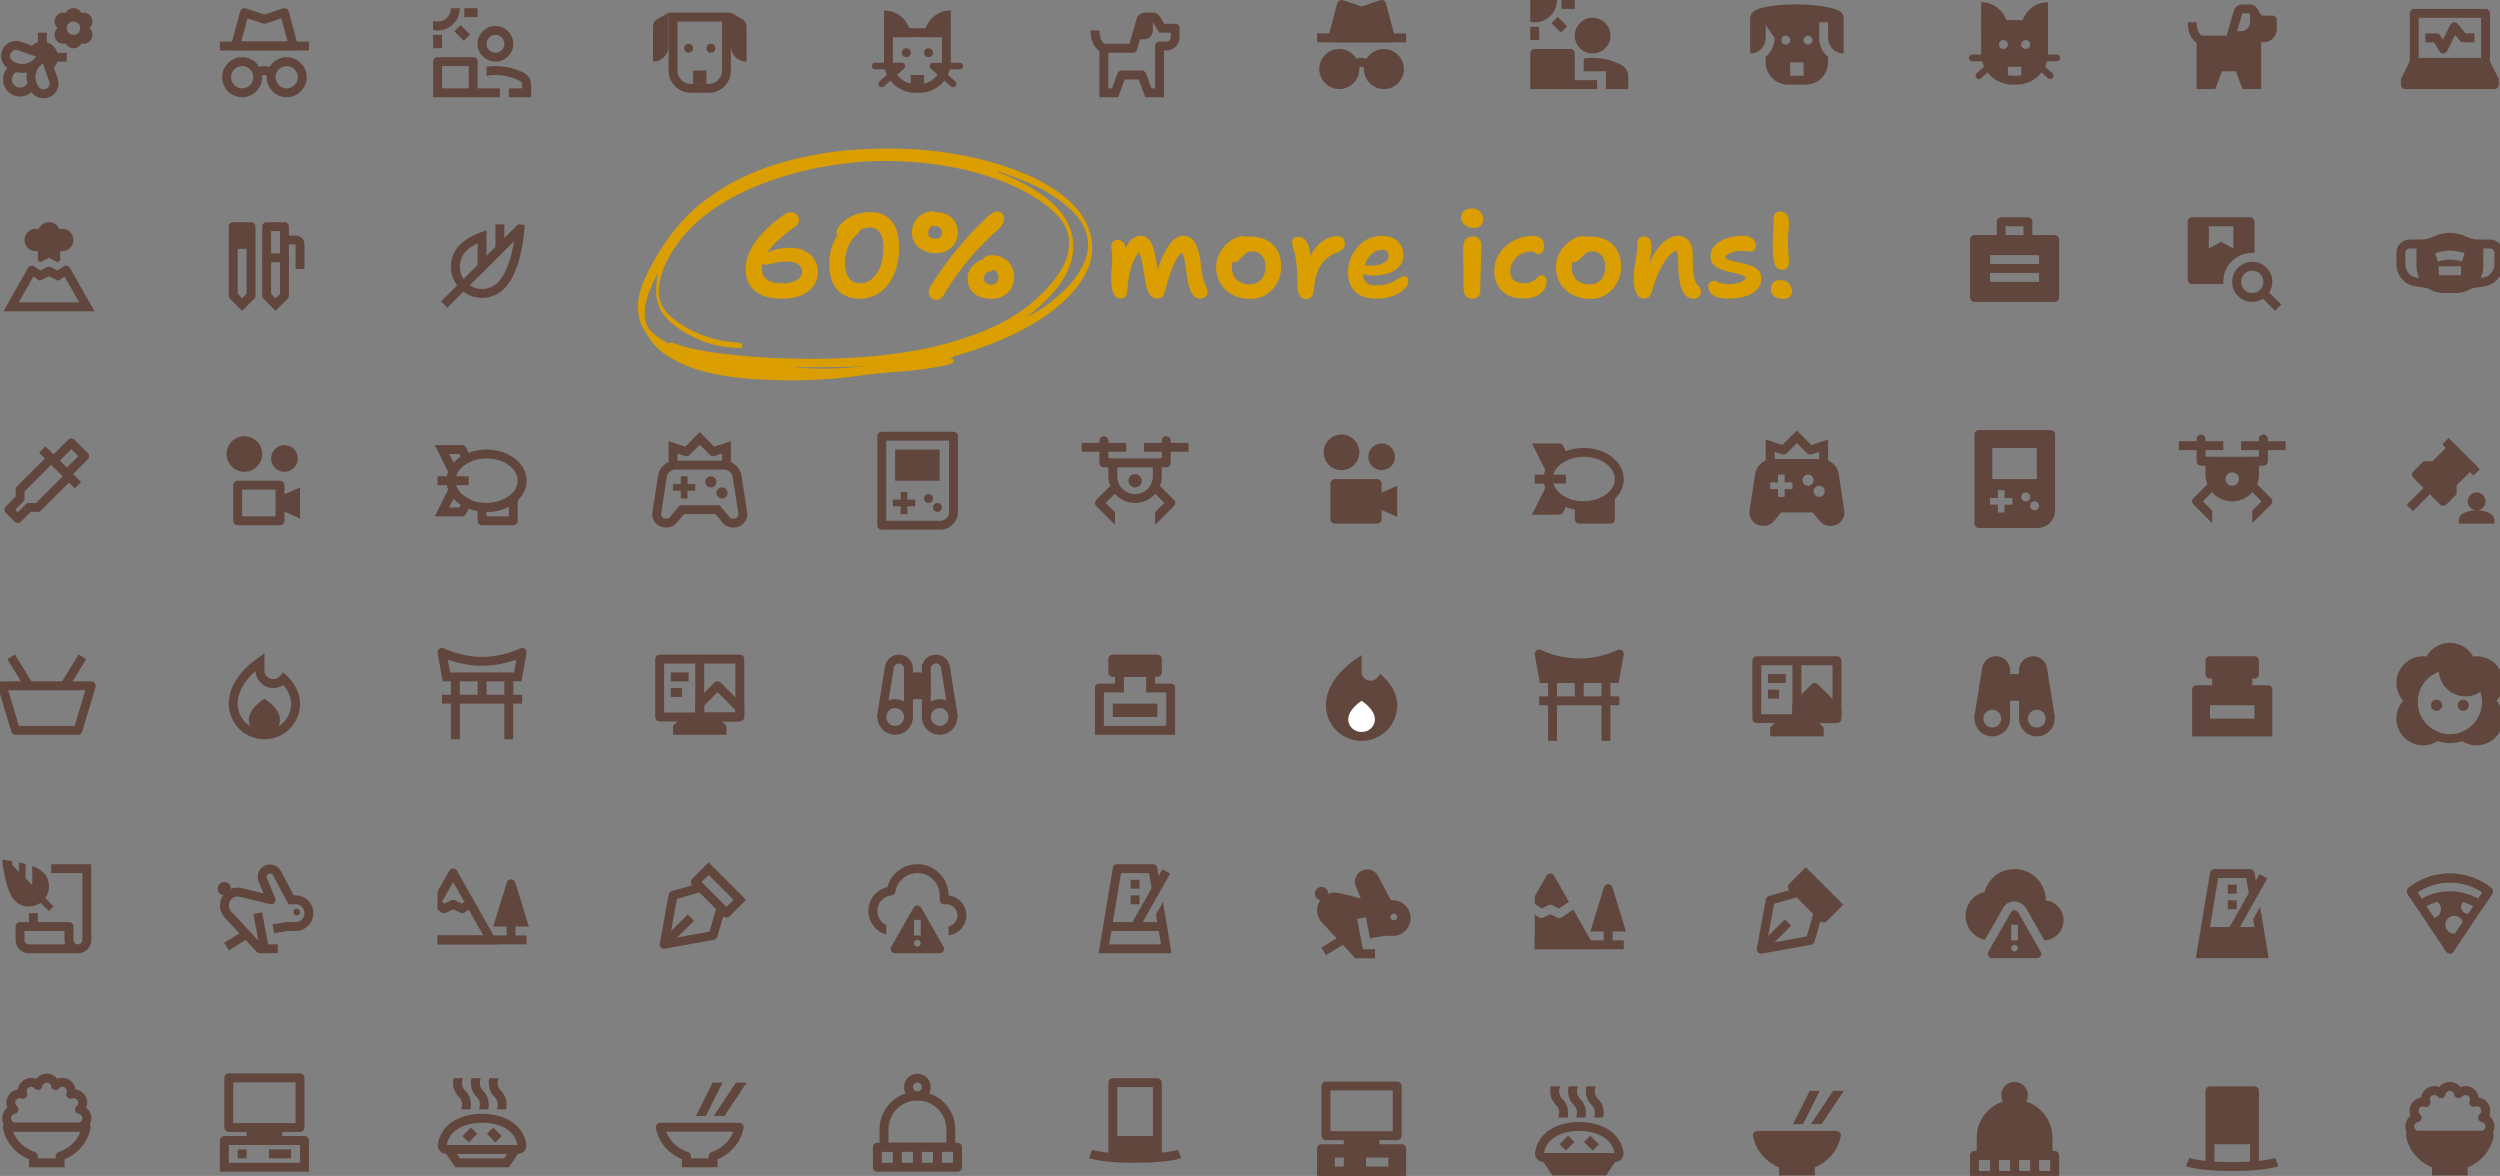 <svg xmlns="http://www.w3.org/2000/svg" width="1131" height="532" fill="none"><rect width="100%" height="100%" fill="#808080" stroke="none"/><path stroke="#61463D" stroke-linejoin="round" stroke-width="4.029" d="m7.052 29.89-2.015 2.015a5.698 5.698 0 1 0 8.06 8.06l2.014-2.015m4.028-17.127V14.78m5.039 11.081h6.044"/><path stroke="#61463D" stroke-linejoin="round" stroke-width="4.029" d="m16.832 28.17 3.315-3.316L8.87 20.826a4.74 4.74 0 0 0-4.946 1.113c-2.06 2.06-1.785 5.477.57 7.19 3.788 2.755 9.027 2.352 12.339-.96Z"/><path stroke="#61463D" stroke-linejoin="round" stroke-width="4.029" d="m24.174 36.133-4.028-11.279-3.315 3.316c-3.312 3.312-3.715 8.55-.96 12.338 1.713 2.356 5.131 2.63 7.191.571a4.74 4.74 0 0 0 1.112-4.947Z"/><path fill="#61463D" d="M33.244 3.7c1.54 0 2.878.865 3.556 2.135a4.03 4.03 0 0 1 3.643 6.93 4.03 4.03 0 0 1-3.643 6.93 4.027 4.027 0 0 1-7.112.002 4.03 4.03 0 0 1-3.64-6.932 4.03 4.03 0 0 1 3.64-6.932A4.03 4.03 0 0 1 33.244 3.7Zm0 6.043a3.022 3.022 0 1 0-.002 6.044 3.022 3.022 0 0 0 .001-6.044Zm-7.05 16.118a7.052 7.052 0 0 0-13.096-3.634l7.051 2.627 2.627 7.051a7.048 7.048 0 0 0 3.418-6.044Z"/><circle cx="109.55" cy="34.929" r="7.052" stroke="#61463D" stroke-width="4.029"/><circle cx="129.698" cy="34.929" r="7.052" stroke="#61463D" stroke-width="4.029"/><path stroke="#61463D" stroke-width="4.029" d="M116.602 33.919c.335-1.343 1.41-2.015 3.022-2.015 1.611 0 2.686.672 3.022 2.015"/><path stroke="#61463D" stroke-linecap="square" stroke-width="4.029" d="M101.492 20.824h36.266"/><path stroke="#61463D" stroke-linecap="round" stroke-linejoin="round" stroke-width="4.029" d="m110.559 5.714-4.03 15.11h26.192l-4.03-15.11-9.066 3.022-9.066-3.022Z"/><path fill="#61463D" d="M224.143 29.89c2.216 0 4.398.26 6.547.78a29.92 29.92 0 0 1 6.347 2.344 5.876 5.876 0 0 1 2.342 2.19 5.9 5.9 0 0 1 .882 3.148v5.642h-10.077v-4.03h6.046v-1.611c0-.37-.091-.706-.276-1.008a1.964 1.964 0 0 0-.73-.705 26.283 26.283 0 0 0-5.491-2.04 23.267 23.267 0 0 0-9.624-.326v-4.09a27.802 27.802 0 0 1 4.034-.293ZM202.228 7.982c-1.176 1.175-2.603 1.762-4.282 1.762a6.161 6.161 0 0 1-2.014-.322v4.167c.645.123 1.317.185 2.014.185 2.787 0 5.163-.982 7.128-2.947 1.964-1.964 2.946-4.34 2.946-7.127h-4.029c0 1.68-.588 3.106-1.763 4.282Zm-6.296 7.807v6.044h4.029v-6.044h-4.029Zm9.62-1.612 4.231 4.281 2.871-2.87-4.281-4.232-2.821 2.82ZM210.035 3.7v4.03h6.044V3.7h-6.044Z"/><path fill="#61463D" fill-rule="evenodd" d="M224.139 27.876c-2.216 0-4.113-.79-5.692-2.368-1.578-1.578-2.367-3.475-2.367-5.691 0-2.216.789-4.114 2.367-5.692 1.579-1.578 3.476-2.367 5.692-2.367s4.113.789 5.692 2.367c1.578 1.578 2.367 3.476 2.367 5.692s-.789 4.113-2.367 5.691c-1.579 1.579-3.476 2.368-5.692 2.368Zm0-4.03c1.108 0 2.057-.394 2.846-1.183.789-.79 1.184-1.738 1.184-2.846s-.395-2.057-1.184-2.846c-.789-.79-1.738-1.184-2.846-1.184s-2.057.395-2.846 1.184c-.789.79-1.183 1.738-1.183 2.846s.394 2.056 1.183 2.846c.789.789 1.738 1.183 2.846 1.183Z" clip-rule="evenodd"/><path fill="#61463D" d="M214.066 25.861c1.113 0 2.015.902 2.015 2.015v12.089h10.071v4.03h-30.218v-16.12c0-1.113.902-2.015 2.014-2.015h16.118Zm-14.103 14.104h12.089V29.89h-12.089v10.074Z"/><path stroke="#61463D" stroke-width="4.029" d="M304.477 7.729h24.176v24.176a8.059 8.059 0 0 1-8.058 8.06h-8.059a8.059 8.059 0 0 1-8.059-8.06V7.73Z"/><path fill="#61463D" d="m330.668 5.715 5.021 2.87a4.029 4.029 0 0 1 2.031 3.498v15.794a7.052 7.052 0 0 1-7.052-7.052V5.715Zm-35.258 6.368a4.03 4.03 0 0 1 2.03-3.499l5.022-2.87v15.111a7.052 7.052 0 0 1-7.052 7.052V12.083Zm18.133 19.823h6.044v6.044h-6.044z"/><circle cx="311.526" cy="21.832" r="2.015" fill="#61463D"/><circle cx="321.603" cy="21.832" r="2.015" fill="#61463D"/><path stroke="#61463D" stroke-width="4.029" d="M401.939 14.78h26.192v13.095c0 6.676-5.412 12.089-12.088 12.089h-2.015c-6.676 0-12.089-5.413-12.089-12.089V14.78Z"/><path fill="#61463D" d="M412.012 33.921h6.044v6.044h-6.044zM399.924 4.706c6.676 0 12.088 5.412 12.088 12.088h-12.088V4.707Zm18.131 12.088c0-6.676 5.412-12.088 12.088-12.088v12.088h-12.088Z"/><path stroke="#61463D" stroke-linecap="round" stroke-linejoin="round" stroke-width="3.022" d="M395.895 29.89h12.088l-9.066 8.06m35.257-8.06h-12.088l9.066 8.06"/><circle cx="409.999" cy="23.847" r="2.015" fill="#61463D"/><circle cx="420.069" cy="23.847" r="2.015" fill="#61463D"/><path fill="#61463D" d="M524.585 41.98v2.014h2.014v-2.015h-2.014Zm0-21.156V18.81a2.015 2.015 0 0 0-2.015 2.014h2.015Zm7.051-8.059h2.015a2.015 2.015 0 0 0-2.015-2.014v2.014Zm-6.044 0-1.728 1.037.587.978h1.141v-2.015Zm-13.096 9.067v2.014c.9 0 1.69-.596 1.937-1.46l-1.937-.554Zm-13.096 0v-2.015h-2.014v2.015h2.014Zm0 20.147h-2.014v2.015h2.014v-2.015Zm20.148 0-1.887.708.491 1.307h1.396v-2.015Zm-3.022-8.059 1.886-.707a2.014 2.014 0 0 0-1.886-1.308v2.015Zm-9.067 0v-2.015c-.839 0-1.591.521-1.886 1.308l1.886.707Zm-3.022 8.06v2.014h1.396l.491-1.307-1.887-.708Zm11.671-32.79 1.937.553-1.937-.553Zm7.049-.483-1.728 1.036 1.728-1.036Zm1.428 12.117v2.015h3.022V18.81h-3.022v2.014Zm7.051-4.03h2.015v-4.029h-4.029v4.03h2.014Zm0-4.029v-2.014h-6.044v4.029h6.044v-2.015Zm-6.044 0 1.728-1.036-2.436-4.059-1.727 1.037-1.728 1.036 2.435 4.059 1.728-1.037Zm-4.163-5.036V5.714h-3.384v4.029h3.384V7.73Zm-5.321 1.46-1.937-.553-3.612 12.642 1.937.554 1.937.553 3.612-12.642-1.937-.553Zm-3.612 12.643v-2.015H499.4v4.029h13.096v-2.014Zm-13.096 0h-2.014v20.147h4.029V21.832H499.4Zm25.185 20.147v-2.015h-5.037v4.03h5.037v-2.015Zm-5.037 0 1.886-.707-3.022-8.06-1.886.708-1.887.708 3.022 8.059 1.887-.708Zm-3.022-8.059v-2.015h-9.067v4.03h9.067V33.92Zm-9.067 0-1.886-.707-3.022 8.059 1.886.707 1.887.708 3.022-8.06-1.887-.707Zm-3.022 8.06v-2.016H499.4v4.03h5.037v-2.015Zm20.148 0h2.014V20.823h-4.029V41.98h2.015Zm-6.54-34.251V5.714a4.029 4.029 0 0 0-3.874 2.922l1.937.554 1.937.553V7.73Zm5.112.978 1.727-1.037a4.028 4.028 0 0 0-3.455-1.956v4.029l1.728-1.036Zm4.45 12.117v2.015a6.044 6.044 0 0 0 6.044-6.044h-4.029a2.015 2.015 0 0 1-2.015 2.015v2.014Z"/><path fill="#61463D" d="M521.563 13.773V7.729h-6.044l-2.015 10.073h4.029a4.03 4.03 0 0 0 4.03-4.03Z"/><path stroke="#61463D" stroke-width="4.029" d="M499.401 21.832c-1.344-.335-4.03-2.417-4.03-8.059"/><path fill="#61463D" d="m18.13 124.691-1.117 1.676.973.649 1.046-.523-.901-1.802Zm4.03-2.015.901-1.802a2.018 2.018 0 0 0-1.802 0l.901 1.802Zm4.03 2.015-.901 1.802 1.045.523.973-.649-1.117-1.676Zm3.704-2.47 1.753-.993a2.016 2.016 0 0 0-2.87-.683l1.117 1.676Zm-15.468 0 1.118-1.676a2.015 2.015 0 0 0-2.87.683l1.752.993Zm-9.39 16.573-1.754-.993-1.704 3.008h3.457v-2.015Zm34.25 0v2.015h3.457l-1.704-3.008-1.753.993ZM18.13 124.691l.9 1.802 4.03-2.015-.9-1.802-.902-1.802-4.03 2.015.902 1.802Zm4.03-2.015-.902 1.802 4.03 2.015.9-1.802.902-1.802-4.03-2.015-.9 1.802Zm4.029 2.015 1.117 1.676 3.705-2.469-1.118-1.677-1.117-1.676-3.705 2.47 1.118 1.676Zm-8.06 0 1.118-1.676-3.704-2.47-1.118 1.676-1.117 1.677 3.704 2.469 1.118-1.676ZM5.036 138.794v2.015h34.25v-4.03H5.036v2.015Zm9.391-16.573-1.753-.993-9.39 16.573 1.752.993 1.753.993 9.391-16.573-1.753-.993Zm15.468 0-1.753.994 9.392 16.572 1.753-.993 1.753-.993-9.392-16.573-1.753.993Zm3.347-13.648a5.037 5.037 0 0 1-5.037 5.037h-1.007v4.029l-1.007 1.008-4.03-2.015-4.03 2.015-1.007-1.008v-4.029h-1.007a5.037 5.037 0 1 1 1.35-9.891 5.039 5.039 0 0 1 9.388 0 5.037 5.037 0 0 1 6.387 4.854Zm76.309 29.213-1.425 1.424 1.425 1.425 1.425-1.425-1.425-1.424Zm-4.03-4.03h-2.014c0 .535.212 1.047.59 1.425l1.424-1.425Zm0-31.228v-2.015a2.015 2.015 0 0 0-2.014 2.015h2.014Zm8.059 0h2.015a2.015 2.015 0 0 0-2.015-2.015v2.015Zm0 31.228 1.425 1.425c.378-.378.59-.89.59-1.425h-2.015Zm-4.029 4.03 1.425-1.425-4.03-4.029-1.425 1.424-1.424 1.425 4.029 4.029 1.425-1.424Zm-4.03-4.03h2.015v-31.228h-4.029v31.228h2.014Zm0-31.228v2.015h8.059v-4.03h-8.059v2.015Zm8.059 0h-2.014v31.228h4.029v-31.228h-2.015Zm0 31.228-1.424-1.424-4.03 4.029 1.425 1.425 1.425 1.424 4.029-4.029-1.425-1.425Zm11.082 4.03-1.424 1.424 1.424 1.425 1.425-1.425-1.425-1.424Zm-4.029-4.03h-2.015c0 .535.212 1.047.59 1.425l1.425-1.425Zm0-31.228v-2.015a2.015 2.015 0 0 0-2.015 2.015h2.015Zm8.059 0h2.015a2.015 2.015 0 0 0-2.015-2.015v2.015Zm0 31.228 1.424 1.425c.378-.378.591-.89.591-1.425h-2.015Zm-4.03 4.03 1.425-1.425-4.03-4.029-1.424 1.424-1.425 1.425 4.03 4.029 1.424-1.424Zm-4.029-4.03h2.015v-31.228h-4.03v31.228h2.015Zm0-31.228v2.015h8.059v-4.03h-8.059v2.015Zm8.059 0h-2.015v31.228h4.03v-31.228h-2.015Zm0 31.228-1.425-1.424-4.029 4.029 1.424 1.425 1.425 1.424 4.029-4.029-1.424-1.425Z"/><path stroke="#61463D" stroke-linecap="round" stroke-width="4.029" d="M120.633 116.631h8.059"/><path stroke="#61463D" stroke-width="4.029" d="M128.693 108.573h5.037c1.113 0 2.015.902 2.015 2.014v11.082"/><path fill="#61463D" d="M105.521 102.528h8.059v10.074h-8.059z"/><path stroke="#61463D" stroke-width="4.029" d="m200.969 137.785 32.236-32.236"/><path fill="#61463D" d="m235.222 103.536 2.011.115.111-1.934-1.927-.187-.195 2.006Zm-8.578 25.674 1.424 1.424h.001l-1.425-1.424Zm-17.096 0-1.424 1.424 1.424-1.424Zm0-17.096-1.424-1.425 1.424 1.425Zm8.546-5.058h2.015v-2.907l-2.722 1.021.707 1.886Zm0 13.605h-2.015v4.864l3.44-3.44-1.425-1.424Zm17.124-17.125-.118-2.012-.765.045-.542.542 1.425 1.425Zm.004 0-2.011-.116v.001l-.001.007-.002.032-.009.14a60.999 60.999 0 0 1-.258 2.65 71.777 71.777 0 0 1-1.148 6.863c-1.193 5.433-3.244 11.342-6.574 14.672l1.425 1.425 1.425 1.424c4.21-4.211 6.448-11.138 7.66-16.657a76.301 76.301 0 0 0 1.214-7.253 66.364 66.364 0 0 0 .287-3.008l.002-.046.001-.013v-.005l-2.011-.116Zm-8.578 25.674-1.425-1.425c-3.934 3.934-10.312 3.934-14.246 0l-1.425 1.425-1.424 1.424c5.507 5.508 14.437 5.507 19.944 0l-1.424-1.424Zm-17.096 0 1.425-1.425c-3.934-3.934-3.934-10.312 0-14.247l-1.425-1.424-1.424-1.425c-5.508 5.508-5.508 14.438 0 19.945l1.424-1.424Zm0-17.096 1.425 1.424c1.901-1.901 4.683-3.416 7.828-4.595l-.707-1.887-.707-1.886c-3.401 1.274-6.785 3.041-9.263 5.519l1.424 1.425Zm8.546-5.058h-2.015v13.605h4.03v-13.605h-2.015Zm0 13.605 1.425 1.424 17.124-17.125-1.425-1.424-1.425-1.425-17.124 17.125 1.425 1.425Zm17.124-17.125.118 2.011a1.972 1.972 0 0 1-.276-.003l-.016-.001-.009-.001-.004-.001h-.003l.194-2.005.194-2.006h-.007l-.008-.001-.017-.002-.035-.002a2.09 2.09 0 0 0-.249-.001l.118 2.012Z"/><path stroke="#61463D" stroke-width="4.029" d="M226.152 112.603v-11.081"/><path stroke="#61463D" stroke-linejoin="round" stroke-width="4.029" d="m31.23 215.458-14.103 14.103h-4.03l-5.036 5.037-4.03-4.03 5.037-5.036v-4.03l14.103-14.103 8.06 8.059Z"/><path stroke="#61463D" stroke-linejoin="round" stroke-width="4.029" d="m32.239 200.348-8.06 8.059 6.045 6.044 8.059-8.059-6.044-6.044Zm-13.096 3.024L35.26 219.49m72.273-.001h19.14v16.118h-19.14v-16.118Z"/><circle cx="110.557" cy="205.386" r="8.059" fill="#61463D"/><path fill="#61463D" d="m135.74 220.499-9.066 4.029v6.044l9.066 4.03v-14.103Z"/><circle cx="128.689" cy="207.402" r="6.044" fill="#61463D"/><ellipse cx="220.11" cy="217.476" stroke="#61463D" stroke-width="4.029" rx="16.118" ry="12.088"/><path stroke="#61463D" stroke-width="4.029" d="M197.947 217.475h14.103"/><path fill="#61463D" d="M234.211 235.608a2.016 2.016 0 0 1-2.015 2.015h-14.103a2.015 2.015 0 0 1-2.015-2.015v-8.35l2.202.206a19.6 19.6 0 0 0 1.827.085c4.393 0 8.236-1.448 10.785-3.613l3.319-2.821v14.493Zm-4.029-6.391c-2.906 1.505-6.382 2.362-10.075 2.362v2.014h10.075v-4.376Zm-19.111-1.729 1.802.901.895-1.789-1.784-.908-.913 1.796Zm-6.121-5.89 1.813-.877-1.783-3.688-1.832 3.664 1.802.901Zm4.075 9.982v2.014c.763 0 1.461-.431 1.802-1.113l-1.802-.901Zm-9.066 0-1.802-.901-1.458 2.915h3.26v-2.014Zm11.112-4.092.913-1.796c-2.478-1.26-4.281-3.028-5.221-4.971l-1.813.877-1.814.877c1.396 2.887 3.922 5.233 7.022 6.809l.913-1.796Zm-2.046 4.092 1.802.901 2.046-4.092-1.802-.901-1.802-.901-2.046 4.092 1.802.901Zm-4.075-9.982-1.802-.901-4.991 9.982 1.802.901 1.802.901 4.991-9.982-1.802-.901Zm-4.991 9.982v2.014h9.066v-4.029h-9.066v2.015Z"/><path fill="#61463D" d="m204.95 213.353-1.802.901 1.832 3.665 1.783-3.689-1.813-.877Zm6.121-5.89.913 1.796 1.784-.907-.895-1.79-1.802.901Zm-2.046-4.091 1.802-.901a2.014 2.014 0 0 0-1.802-1.114v2.015Zm-9.066 0v-2.015h-3.26l1.458 2.916 1.802-.901Zm4.991 9.981 1.813.877c.94-1.943 2.743-3.711 5.221-4.971l-.913-1.796-.913-1.796c-3.1 1.577-5.626 3.922-7.022 6.809l1.814.877Zm6.121-5.89 1.802-.901-2.046-4.091-1.802.901-1.802.901 2.046 4.091 1.802-.901Zm-2.046-4.091v-2.015h-9.066v4.029h9.066v-2.014Zm-9.066 0-1.802.901 4.991 9.981 1.802-.901 1.802-.901-4.991-9.981-1.802.901Zm127.54 5.038a8.058 8.058 0 0 1 7.965 6.833l2.527 16.424c.563 3.662-2.27 6.963-5.974 6.963h-.467a6.049 6.049 0 0 1-4.644-2.174l-3.225-3.87h-14.23l-3.224 3.87a6.049 6.049 0 0 1-4.644 2.174h-.467c-3.704 0-6.537-3.302-5.974-6.963l2.527-16.424a8.06 8.06 0 0 1 7.965-6.833h21.865Zm-21.865 4.029a4.028 4.028 0 0 0-3.982 3.417l-2.528 16.424a2.016 2.016 0 0 0 1.992 2.321h.467c.598 0 1.165-.266 1.548-.725l3.829-4.594.604-.725h18.006l.603.725 3.829 4.594c.383.46.95.725 1.548.725h.467a2.015 2.015 0 0 0 1.991-2.321l-2.526-16.424a4.03 4.03 0 0 0-3.983-3.417h-21.865Zm5.39 6.548h3.527v3.021h-3.527v3.526h-3.022v-3.526h-3.524v-3.021h3.524v-3.527h3.022v3.527Zm15.613 1.51c.671 0 1.259.252 1.763.755.503.504.755 1.092.755 1.763 0 .672-.252 1.259-.755 1.763-.504.503-1.092.756-1.763.756-.671 0-1.259-.253-1.763-.756-.503-.504-.756-1.091-.756-1.763 0-.671.253-1.259.756-1.763.504-.503 1.091-.755 1.763-.755Zm-5.035-5.037c.671 0 1.259.253 1.762.756.504.504.756 1.091.756 1.763 0 .672-.252 1.259-.756 1.763-.503.503-1.091.756-1.762.756-.672-.001-1.259-.253-1.763-.756-.503-.504-.756-1.092-.756-1.763 0-.671.252-1.259.756-1.763.504-.503 1.091-.755 1.763-.756Z"/><path fill="#61463D" d="M328.655 202.364h2.015v-2.795l-2.652.884.637 1.911Zm-24.176 0 .637-1.911-2.652-.884v2.795h2.015Zm12.088-4.03 1.425-1.424-1.425-1.425-1.425 1.425 1.425 1.424Zm-6.044 6.045-.637 1.911a2.013 2.013 0 0 0 2.061-.487l-1.424-1.424Zm12.088 0-1.424 1.424c.539.54 1.337.728 2.061.487l-.637-1.911Zm6.044 6.044h2.015v-8.059h-4.029v8.059h2.014Zm-24.176-8.059h-2.015v8.059h4.029v-8.059h-2.014Zm12.088-4.03-1.425-1.424-6.044 6.044 1.425 1.425 1.424 1.424 6.045-6.044-1.425-1.425Zm-6.044 6.045.637-1.912-6.044-2.014-.637 1.911-.638 1.911 6.045 2.015.637-1.911Zm18.132-2.015-.637-1.911-6.044 2.014.637 1.912.637 1.911 6.045-2.015-.638-1.911Zm-6.044 2.015 1.425-1.425-6.044-6.044-1.425 1.424-1.425 1.425 6.045 6.044 1.424-1.424Z"/><path stroke="#61463D" stroke-linejoin="round" stroke-width="3.022" d="M408.988 222.512v10.074m-5.033-5.037h10.074"/><path stroke="#61463D" stroke-linejoin="round" stroke-width="4.029" d="M398.916 197.327h32.432v34.25a6.045 6.045 0 0 1-6.044 6.045h-26.388v-40.295Z"/><path fill="#61463D" d="M404.961 203.372h20.147v14.103h-20.147zM425.534 231c-.386.386-.864.579-1.435.579-.571 0-1.049-.193-1.436-.579-.386-.386-.579-.865-.579-1.436s.193-1.049.579-1.435c.387-.386.865-.579 1.436-.579s1.049.193 1.435.579c.387.386.58.864.58 1.435 0 .571-.193 1.05-.58 1.436Zm-4.029-4.03c-.386.386-.865.58-1.436.58-.57 0-1.049-.194-1.435-.58-.386-.386-.579-.864-.579-1.435 0-.571.193-1.05.579-1.436.386-.386.865-.579 1.435-.579.571 0 1.05.193 1.436.579.386.386.579.865.579 1.436s-.193 1.049-.579 1.435Zm84.353-5.048-5.628 5.626 4.207 4.206v5.699l-8.48-8.48a2.016 2.016 0 0 1 0-2.848l7.052-7.052 2.849 2.849Zm25.191 4.202a2.012 2.012 0 0 1 0 2.849l-8.48 8.48v-5.7l4.205-4.205-5.628-5.626 1.424-1.424 1.425-1.425 7.054 7.051Z"/><path stroke="#61463D" stroke-width="4.029" d="M503.43 209.417h20.147v6.044c0 5.563-4.51 10.073-10.074 10.073-5.563 0-10.073-4.51-10.073-10.073v-6.044Zm-14.102-7.053h20.148m8.059 0h20.148"/><path fill="#61463D" d="M529.622 199.342a2.014 2.014 0 0 0-4.029 0h4.029Zm-2.014 10.074v2.015a2.015 2.015 0 0 0 2.014-2.015h-2.014Zm0-10.074h-2.015v10.074h4.029v-10.074h-2.014Zm0 10.074v-2.015h-4.03v4.03h4.03v-2.015Zm-26.193-10.074a2.015 2.015 0 0 0-4.029 0h4.029Zm-2.015 10.074h-2.014c0 1.113.902 2.015 2.014 2.015v-2.015Zm0-10.074h-2.014v10.074h4.029v-10.074H499.4Zm0 10.074v2.015h4.03v-4.03h-4.03v2.015Z"/><circle cx="513.503" cy="217.474" r="3.022" fill="#61463D"/><path stroke="#61463D" stroke-linejoin="round" stroke-width="4.029" d="M41.303 310.26H1.008l6.044 20.148h28.206l6.045-20.148Z"/><path stroke="#61463D" stroke-width="4.029" d="m29.215 310.258 8.059-13.095m-24.178 13.095-8.059-13.095"/><path fill="#61463D" d="M117.611 303.209h-2.014v.001l2.014-.001Zm6.044 6.044v2.015-2.015Zm4.625-2.155 1.366-1.481-1.55-1.429-1.357 1.613 1.541 1.297Zm5.448 11.22h2.014-2.014Zm-14.103 14.103v2.015-2.015Zm-14.104-14.103h-2.014 2.014Zm12.09-18.833h2.015v-3.886l-3.176 2.239 1.161 1.647Zm0 3.724-2.014.001a8.058 8.058 0 0 0 8.058 8.058v-4.029a4.03 4.03 0 0 1-4.029-4.03h-2.015Zm6.044 6.044v2.015a8.048 8.048 0 0 0 6.167-2.872l-1.542-1.298-1.541-1.297a4.015 4.015 0 0 1-3.084 1.438v2.014Zm4.625-2.155-1.365 1.481c2.64 2.434 4.798 6.148 4.798 9.739h4.029c0-5.068-2.928-9.781-6.096-12.701l-1.366 1.481Zm5.448 11.22h-2.015c0 6.676-5.412 12.088-12.088 12.089v4.029c8.902 0 16.117-7.217 16.117-16.118h-2.014Zm-14.103 14.103v-2.014c-6.676 0-12.089-5.413-12.089-12.089h-4.029c0 8.902 7.216 16.118 16.118 16.118v-2.015Zm-14.104-14.103h2.015c0-3.993 1.777-7.585 4.151-10.593 2.37-3.004 5.223-5.28 7.085-6.594l-1.161-1.646-1.161-1.647c-2.034 1.435-5.226 3.968-7.927 7.391-2.697 3.418-5.016 7.869-5.016 13.089h2.014Zm12.09-18.833h-2.014v3.724h4.029v-3.724h-2.015Z"/><path fill="#61463D" d="m120.156 316.457.001.001h.002l.006.003a.17.17 0 0 0 .017.011l.058.038a19.31 19.31 0 0 1 .934.657 20.198 20.198 0 0 1 2.188 1.905c1.558 1.575 3.314 3.938 3.314 6.702 0 3.736-3.224 6.648-7.052 6.648-3.828 0-7.052-2.912-7.052-6.648 0-2.764 1.756-5.127 3.314-6.702a20.198 20.198 0 0 1 2.914-2.423c.088-.06.159-.107.209-.139l.058-.038a.17.17 0 0 0 .017-.011l.005-.003h.002c0-.001.001-.001.258.412l-.257-.413.532-.332.532.332Zm79.807-21.308.901-1.802a2.015 2.015 0 0 0-2.883 2.162l1.982-.36Zm36.265 0 1.982.36a2.013 2.013 0 0 0-2.883-2.162l.901 1.802Zm-2.014 11.081v2.015h1.681l.301-1.655-1.982-.36Zm-32.236 0-1.983.36.301 1.655h1.682v-2.015Zm34.25-11.081-1.982-.36-2.015 11.081 1.983.36 1.982.36 2.014-11.081-1.982-.36Zm-2.014 11.081v-2.015h-32.236v4.03h32.236v-2.015Zm-32.236 0 1.982-.36-2.015-11.081-1.982.36-1.982.36 2.014 11.081 1.983-.36Zm-2.015-11.081-.9 1.802.001.001.003.001a.02.02 0 0 0 .008.004.184.184 0 0 0 .025.013l.084.041.304.142c.262.12.64.288 1.121.487.963.398 2.345.925 4.05 1.449 3.402 1.047 8.141 2.104 13.437 2.104v-4.029c-4.779 0-9.106-.958-12.252-1.926a42.438 42.438 0 0 1-3.694-1.321 31.029 31.029 0 0 1-1.222-.539.983.983 0 0 1-.065-.032h-.001.001c.001.001.001.001-.9 1.803Zm18.133 4.029v2.015c5.295 0 10.034-1.057 13.436-2.104a46.086 46.086 0 0 0 4.05-1.449 32.085 32.085 0 0 0 1.425-.629l.085-.041.024-.013a.02.02 0 0 0 .008-.004l.003-.001.001-.001-.9-1.802c-.901-1.802-.9-1.802-.9-1.803h.001-.001a42.438 42.438 0 0 1-4.981 1.892c-3.146.968-7.473 1.926-12.251 1.926v2.014Z"/><path stroke="#61463D" stroke-width="4.029" d="M199.963 316.301h36.265m-18.13-10.072v10.074m12.088-10.074v28.206m-24.178-28.206v28.206"/><path fill="#61463D" d="M304.477 328.391v4.03h24.176v-4.03l-4.029-4.029h-16.118l-4.029 4.029Z"/><path stroke="#61463D" stroke-linejoin="round" stroke-width="4.029" d="M298.43 298.17v26.192h36.265V298.17H298.43Z"/><path stroke="#61463D" stroke-width="4.029" d="M316.564 298.17v26.192m-13.097-18.133h8.059m-8.059 7.053h5.037"/><path stroke="#61463D" stroke-linejoin="round" stroke-width="4.029" d="m324.623 310.26-8.059 8.059v6.044h16.118a2.015 2.015 0 0 0 2.015-2.014v-2.015l-10.074-10.074Z"/><circle cx="404.96" cy="324.361" r="6.044" stroke="#61463D" stroke-width="4.029"/><circle cx="425.109" cy="324.361" r="6.044" stroke="#61463D" stroke-width="4.029"/><path stroke="#61463D" stroke-width="4.029" d="M398.916 324.362c0-.67.053-1.34.159-2.002l3.284-20.527a4.35 4.35 0 0 1 8.645.687v3.709h8.059v-3.709a4.35 4.35 0 0 1 8.645-.687l3.285 20.527c.106.662.159 1.332.159 2.002"/><path stroke="#61463D" stroke-width="4.029" d="M411.006 324.363V314.29h8.059v10.073"/><path fill="#61463D" d="M408.988 306.229h12.088v8.059h-12.088zm88.395 5.038v-2.015a2.015 2.015 0 0 0-2.015 2.015h2.015Zm0 19.14h-2.015v2.015h2.015v-2.015Zm32.236 0v2.015h2.014v-2.015h-2.014Zm0-19.14h2.014a2.015 2.015 0 0 0-2.014-2.015v2.015Zm-9.067 0h-2.014v2.015h2.014v-2.015Zm0-7.052h2.015v-2.014h-2.015v2.014Zm-14.103 0v-2.014h-2.015v2.014h2.015Zm0 7.052v2.015h2.015v-2.015h-2.015Zm-9.066 0h-2.015v19.14h4.03v-19.14h-2.015Zm0 19.14v2.015h32.236v-4.03h-32.236v2.015Zm32.236 0h2.014v-19.14h-4.029v19.14h2.015Zm0-19.14v-2.015h-9.067v4.03h9.067v-2.015Zm-9.067 0h2.015v-7.052h-4.029v7.052h2.014Zm0-7.052v-2.014h-14.103v4.029h14.103v-2.015Zm-14.103 0h-2.015v7.052h4.03v-7.052h-2.015Zm0 7.052v-2.015h-9.066v4.03h9.066v-2.015Z"/><path fill="#61463D" d="M501.414 298.171c0-1.112.902-2.014 2.015-2.014h20.147c1.113 0 2.015.902 2.015 2.014v6.045a2.015 2.015 0 0 1-2.015 2.014h-20.147a2.015 2.015 0 0 1-2.015-2.014v-6.045Zm2.014 20.146h20.147v6.044h-20.147v-6.044ZM9.066 419.163v-2.015a2.015 2.015 0 0 0-2.014 2.015h2.014Zm22.163 0h2.014a2.015 2.015 0 0 0-2.014-2.015v2.015Zm8.059-26.192h2.014v-2.015h-2.014v2.015Zm-3.526 36.266v-2.015H13.096v4.029h22.666v-2.014Zm-26.696-4.03h2.015v-6.044H7.052v6.044h2.014Zm0-6.044v2.015H31.23v-4.03H9.066v2.015Zm22.163 0h-2.015v6.044h4.029v-6.044H31.23Zm8.059 6.044h2.014v-32.236h-4.029v32.236h2.014Zm0-32.236v-2.015H23.17v4.03h16.117v-2.015Zm-4.03 36.266v2.014a6.044 6.044 0 0 0 6.044-6.044h-4.029a2.015 2.015 0 0 1-2.015 2.015v2.015Zm-4.03-4.03h-2.014a6.044 6.044 0 0 0 6.044 6.044v-4.029a2.015 2.015 0 0 1-2.015-2.015H31.23Zm-18.132 4.03v-2.015a2.015 2.015 0 0 1-2.015-2.015H7.052a6.044 6.044 0 0 0 6.044 6.044v-2.014Z"/><path stroke="#61463D" stroke-linejoin="round" stroke-width="4.029" d="M15.11 419.162v-6.044"/><path fill="#61463D" d="M1.006 388.942s1.906.175 4.536.612v1.787l3.021 3.022v-4.24c.989.21 2.01.453 3.022.731v6.53l3.021 3.022v-8.585c2.004.749 3.772 1.671 4.9 2.799 3.176 3.176 3.5 8.122.977 11.663l3.754 3.754-2.136 2.136-3.754-3.754c-3.541 2.524-8.487 2.199-11.663-.977-4.397-4.396-5.678-18.5-5.678-18.5Zm116.605 40.294-1.473 1.375c.381.408.914.64 1.473.64v-2.015Zm5.037-22.162-.475 1.958a2.014 2.014 0 0 0 2.334-2.733l-1.859.775Zm9.066 0-1.778.948.569 1.067h1.209v-2.015Zm-2.015 12.088v-2.014h-.167l-.164.027.331 1.987Zm-4.42-24.154 1.778-.948-1.778.948Zm-6.396 3.03 1.859-.775-1.859.775Zm6.787 31.198v-2.015h-8.059v4.03h8.059v-2.015Zm-8.059 0 1.473-1.375-14.438-15.468-1.473 1.374-1.473 1.375 14.438 15.469 1.473-1.375Zm-8.595-25.467-.475 1.958 13.632 3.305.475-1.958.474-1.958-13.631-3.305-.475 1.958Zm13.632 3.305 1.859-.775-3.765-9.036-1.859.775-1.86.775 3.765 9.036 1.86-.775Zm2.631-12.066-1.778.948 6.435 12.066 1.778-.948 1.778-.948-6.435-12.066-1.778.948Zm6.435 12.066v2.015h2.015v-4.03h-2.015v2.015Zm2.015 12.088v-2.014h-4.03v4.029h4.03v-2.015Zm-4.03 0-.331-1.987-6.044 1.007.331 1.988.331 1.987 6.044-1.007-.331-1.988Zm10.074-6.044h-2.015a4.03 4.03 0 0 1-4.029 4.03v4.029a8.06 8.06 0 0 0 8.059-8.059h-2.015Zm-19.205-19.611.901 1.802a1.528 1.528 0 0 1 2.032.647l1.778-.948 1.778-.948a5.558 5.558 0 0 0-7.39-2.355l.901 1.802Zm-1.685 4.531 1.859-.775a1.528 1.528 0 0 1 .727-1.954l-.901-1.802-.901-1.802a5.557 5.557 0 0 0-2.644 7.108l1.86-.775Zm14.846 9.036v2.015a4.03 4.03 0 0 1 4.029 4.029h4.03a8.06 8.06 0 0 0-8.059-8.059v2.015Zm-30.556 6.693 1.473-1.374c-2.729-2.924.009-7.608 3.895-6.666l.475-1.958.475-1.958c-7.774-1.884-13.248 7.484-7.791 13.331l1.473-1.375Z"/><path stroke="#61463D" stroke-width="4.029" d="m110.559 423.192-8.059 5.037m14.102-15.111 3.022 16.118"/><circle cx="134.232" cy="412.615" r="1.511" fill="#61463D"/><circle cx="101.493" cy="402.036" r="3.022" fill="#61463D"/><path stroke="#61463D" stroke-width="4.029" d="M197.947 425.208h40.295m-7.053 0v-8.059"/><path fill="#61463D" d="M229.266 399.23c.584-1.897 3.268-1.897 3.851 0l6.134 19.933h-16.118l6.133-19.933ZM205 392.971c.726 0 1.395.391 1.753 1.022l17.126 30.22 1.704 3.009h-27.636v-4.03h20.721l-6.618-11.68-1.904 1.27c-.601.4-1.372.448-2.018.125l-3.129-1.565-3.128 1.565a2.017 2.017 0 0 1-2.018-.125l-1.903-1.269-.003.005v-8.173l5.3-9.352a2.017 2.017 0 0 1 1.753-1.022Zm-5.059 15.027 1.174.782 2.984-1.491.216-.094a2.012 2.012 0 0 1 1.585.094l2.983 1.491 1.174-.783-5.057-8.925-5.059 8.926Z"/><path stroke="#61463D" stroke-width="4.029" d="m300.447 427.222 12.089-12.089"/><path stroke="#61463D" stroke-linejoin="round" stroke-width="4.029" d="m317.141 401.442-12.664 3.618-4.03 22.162 22.162-4.029 3.619-12.664"/><path fill="#61463D" d="m320.595 392.971 1.425-1.424-1.425-1.425-1.425 1.425 1.425 1.424Zm-6.044 6.044-1.425-1.424a2.014 2.014 0 0 0 0 2.849l1.425-1.425Zm14.103 14.104-1.425 1.424a2.015 2.015 0 0 0 2.85 0l-1.425-1.424Zm6.044-6.045 1.425 1.425 1.424-1.425-1.424-1.424-1.425 1.424Zm-14.103-14.103-1.425-1.424-6.044 6.044 1.425 1.424 1.424 1.425 6.045-6.044-1.425-1.425Zm-6.044 6.044-1.425 1.425 14.103 14.103 1.425-1.424 1.425-1.425-14.104-14.103-1.424 1.424Zm14.103 14.104 1.425 1.424 6.044-6.044-1.425-1.425-1.424-1.424-6.045 6.044 1.425 1.425Zm6.044-6.045 1.425-1.424-14.103-14.103-1.425 1.424-1.425 1.425 14.104 14.103 1.424-1.425Zm80.335-16.118c7.789 0 14.104 6.314 14.104 14.103v.057c4.533.501 8.058 4.343 8.058 9.009 0 4.667-3.527 8.508-8.06 9.008v-4.073a5.037 5.037 0 0 0-1.006-9.972h-1.007a2.016 2.016 0 0 1-2.016-2.014v-2.015c0-5.563-4.509-10.074-10.073-10.074-5.001 0-9.154 3.646-9.939 8.425a2.015 2.015 0 0 1-1.803 1.679 7.051 7.051 0 0 0-2.362 13.392v4.289c-4.65-1.316-8.058-5.589-8.058-10.66 0-5.254 3.656-9.651 8.564-10.792 1.64-5.973 7.104-10.362 13.598-10.362Z"/><path fill="#61463D" d="M414.956 409.625c.74.042 1.322.359 1.744.951l10.149 17.759c.38.634.364 1.279-.048 1.934-.412.656-.967.984-1.665.984h-20.295c-.719 0-1.259-.339-1.618-1.015-.36-.677-.37-1.311-.031-1.903l10.147-17.696c.338-.718.878-1.057 1.617-1.014Zm.074 15.584a1.51 1.51 0 1 0 0 3.02 1.51 1.51 0 0 0 0-3.02Zm-1.513-9.068v7.052h3.021v-7.052h-3.021Zm97.973-11.082h4.029v4.029h-4.029zm0-7.051h4.029v4.029h-4.029z"/><path fill="#61463D" d="M521.56 390.956c.984 0 1.825.712 1.987 1.683l1.516 9.105-3.154 5.581-2.056-12.34h-12.705l-5.373 32.236h23.451l-2.263-13.572 3.155-5.581 3.473 20.837.391 2.345H497.02l.39-2.345 6.044-36.266a2.015 2.015 0 0 1 1.987-1.683h16.119Z"/><path stroke="#61463D" stroke-width="4.029" d="M501.414 419.163h24.177"/><path fill="#61463D" d="m528.354 396.984.991-1.754-3.508-1.983-.991 1.754 1.754.992 1.754.991Zm-14.85 22.178 1.754.992 13.096-23.17-1.754-.991-1.754-.992-13.096 23.17 1.754.991ZM3.307 509.932v-2.015a2.017 2.017 0 0 0-1.98 2.388l1.98-.373Zm11.807 13.129h2.014c0-.867-.554-1.637-1.376-1.911l-.638 1.911Zm23.895-13.129 1.98.373a2.015 2.015 0 0 0-1.98-2.388v2.015Zm-11.807 13.129-.638-1.911a2.014 2.014 0 0 0-1.377 1.911h2.015Zm0 2.989v2.015h2.015v-2.015h-2.015Zm-12.088 0h-2.015v2.015h2.015v-2.015ZM3.307 509.932l-1.98.373c1.298 6.885 6.44 12.428 13.149 14.667l.638-1.911.638-1.911c-5.43-1.813-9.459-6.251-10.465-11.591l-1.98.373Zm35.702 0v-2.015H3.307v4.03h35.702v-2.015Zm-11.807 13.129.638 1.911c6.708-2.239 11.851-7.782 13.149-14.667l-1.98-.373-1.98-.373c-1.007 5.34-5.035 9.778-10.465 11.591l.638 1.911Zm0 0h-2.015v2.989h4.03v-2.989h-2.015Zm0 2.989v-2.015H15.114v4.03h12.088v-2.015Zm-12.088 0h2.014v-2.989H13.1v2.989h2.015Z"/><path fill="#61463D" d="M21.156 487.77v-2.015 2.015Zm3.966 3.323-1.984.351a2.014 2.014 0 0 0 3.527.945l-1.543-1.296Zm5.098-.894 1.007-1.745-1.007 1.745Zm1.772 4.864-1.893-.69a2.016 2.016 0 0 0 2.583 2.583l-.69-1.893Zm4.864 1.772 1.745-1.007-1.745 1.007Zm-.898 5.099-1.294-1.544a2.014 2.014 0 0 0 .946 3.529l.348-1.985Zm3.33 3.968h2.014-2.015Zm-3.328 3.967-.349-1.985a2.016 2.016 0 0 0-.945 3.529l1.294-1.544Zm.072.063v2.015a2.014 2.014 0 0 0 1.33-3.528l-1.33 1.513Zm-29.755 0-1.33-1.513a2.015 2.015 0 0 0 1.33 3.528v-2.015Zm.072-.062 1.294 1.544a2.016 2.016 0 0 0-.946-3.529l-.348 1.985Zm-3.328-3.968H1.007 3.02Zm3.328-3.968.348 1.984a2.014 2.014 0 0 0 .946-3.528l-1.294 1.544Zm-.898-5.099-1.745-1.007 1.745 1.007Zm4.864-1.773-.69 1.893a2.015 2.015 0 0 0 2.583-2.582l-1.893.689Zm1.772-4.862-1.008-1.745 1.008 1.745Zm5.102.899-1.545 1.293a2.014 2.014 0 0 0 3.529-.945l-1.984-.348Zm3.967-3.329v2.015c.989 0 1.815.715 1.982 1.659l1.984-.351 1.984-.351a6.044 6.044 0 0 0-5.95-4.987v2.015Zm3.966 3.323 1.543 1.296a2.016 2.016 0 0 1 2.547-.445l1.008-1.745 1.007-1.745a6.045 6.045 0 0 0-7.648 1.344l1.543 1.295Zm5.098-.894-1.008 1.745a2.014 2.014 0 0 1 .887 2.429l1.893.69 1.893.69a6.045 6.045 0 0 0-2.658-7.299l-1.007 1.745Zm1.772 4.864.69 1.893c.9-.328 1.935.03 2.43.887l1.744-1.008 1.745-1.007a6.045 6.045 0 0 0-7.298-2.658l.69 1.893Zm4.864 1.772-1.744 1.008c.494.856.287 1.93-.448 2.547l1.294 1.544 1.294 1.544a6.043 6.043 0 0 0 1.35-7.65l-1.746 1.007Zm-.898 5.099-.348 1.985a2.014 2.014 0 0 1 1.662 1.983h4.03a6.044 6.044 0 0 0-4.996-5.952l-.348 1.984Zm3.33 3.968h-2.016c0 .989-.716 1.816-1.661 1.982l.349 1.985.349 1.984a6.044 6.044 0 0 0 4.993-5.951h-2.015Zm-3.328 3.967-1.294 1.544-.008-.007.015.014.029.025 1.33-1.513 1.33-1.513-.028-.025a1.855 1.855 0 0 0-.08-.07l-1.294 1.545Zm.072.063v-2.015H6.277v4.03h29.755v-2.015Zm-29.755 0 1.33 1.513.027-.023c.008-.007.01-.01.015-.013a.13.13 0 0 0-.006.005l-1.294-1.544-1.295-1.544a2.12 2.12 0 0 0-.077.067l-.03.026 1.33 1.513Zm.072-.062.348-1.985a2.015 2.015 0 0 1-1.66-1.983H1.006A6.045 6.045 0 0 0 6 511.854l.349-1.984Zm-3.328-3.968h2.015c0-.991.717-1.818 1.661-1.984l-.348-1.984L6 499.95a6.044 6.044 0 0 0-4.993 5.952H3.02Zm3.328-3.968 1.294-1.544a2.014 2.014 0 0 1-.447-2.547l-1.745-1.008-1.745-1.007a6.045 6.045 0 0 0 1.348 7.65l1.295-1.544Zm-.898-5.099 1.745 1.008a2.017 2.017 0 0 1 2.43-.888l.689-1.893.688-1.893a6.044 6.044 0 0 0-7.297 2.659l1.745 1.007Zm4.864-1.773 1.893-.689a2.015 2.015 0 0 1 .886-2.429l-1.007-1.744-1.008-1.745a6.044 6.044 0 0 0-2.658 7.296l1.894-.689Zm1.772-4.862 1.007 1.745a2.015 2.015 0 0 1 2.55.447l1.545-1.293 1.544-1.293a6.045 6.045 0 0 0-7.654-1.351l1.008 1.745Zm5.102.899 1.984.348a2.015 2.015 0 0 1 1.983-1.662v-4.03a6.044 6.044 0 0 0-5.952 4.996l1.985.348Z"/><path stroke="#61463D" stroke-linejoin="round" stroke-width="4.029" d="M103.508 487.618h32.236v22.467h-32.236v-22.467Z"/><path fill="#61463D" d="M101.492 515.977v-2.015a2.014 2.014 0 0 0-2.015 2.015h2.015Zm36.266 0h2.014a2.015 2.015 0 0 0-2.014-2.015v2.015Zm0 12.089v2.014h2.014v-2.014h-2.014Zm-36.266 0h-2.015v2.014h2.015v-2.014Zm0-12.089v2.015h36.266v-4.03h-36.266v2.015Zm36.266 0h-2.015v12.089h4.029v-12.089h-2.014Zm0 12.089v-2.015h-36.266v4.029h36.266v-2.014Zm-36.266 0h2.015v-12.089h-4.03v12.089h2.015Z"/><path stroke="#61463D" stroke-width="4.029" d="M121.637 522.022h10.073m-24.175 0h4.03"/><path fill="#61463D" d="M111.566 508.924h16.118v7.052h-16.118v-7.052Zm91.418 11.082v-2.014a2.015 2.015 0 0 0-1.676 3.132l1.676-1.118Zm30.222 0 1.676 1.118a2.016 2.016 0 0 0-1.676-3.132v2.014Zm-4.03 6.045v2.014h1.078l.598-.897-1.676-1.117Zm-22.162 0-1.677 1.117.599.897h1.078v-2.014Zm-4.03-6.045v2.015h30.222v-4.029h-30.222v2.014Zm30.222 0-1.677-1.117-4.029 6.044 1.676 1.118 1.676 1.117 4.03-6.044-1.676-1.118Zm-4.03 6.045v-2.015h-22.162v4.029h22.162v-2.014Zm-22.162 0 1.676-1.118-4.029-6.044-1.677 1.117-1.676 1.118 4.029 6.044 1.677-1.117Z"/><path stroke="#61463D" stroke-linejoin="round" stroke-width="4.029" d="M218.094 505.903c8.661 0 16.856 3.844 17.997 12.092.153 1.102-.767 2.011-1.879 2.011h-32.236c-1.113 0-2.032-.909-1.88-2.011 1.141-8.248 9.336-12.092 17.998-12.092Z"/><path stroke="#61463D" stroke-linecap="square" stroke-width="4.029" d="m223.131 512.954 1.007 1.007m-11.082-1.007-1.007 1.007"/><path fill="#61463D" d="M209.257 488.383a4.902 4.902 0 0 0 1.184 5.015 8.931 8.931 0 0 1 2.35 8.476h-4.219l.204-.612a4.898 4.898 0 0 0-1.184-5.014 8.933 8.933 0 0 1-2.349-8.478h4.218l-.204.613Zm8.061 0a4.902 4.902 0 0 0 1.183 5.015 8.932 8.932 0 0 1 2.351 8.476h-4.22l.204-.612a4.9 4.9 0 0 0-1.183-5.014 8.93 8.93 0 0 1-2.35-8.478h4.219l-.204.613Zm8.06 0a4.904 4.904 0 0 0 1.184 5.015 8.934 8.934 0 0 1 2.351 8.476h-4.22l.204-.612a4.898 4.898 0 0 0-1.184-5.014 8.933 8.933 0 0 1-2.349-8.478h4.218l-.204.613Zm73.341 21.549v-2.015a2.017 2.017 0 0 0-1.98 2.388l1.98-.373Zm11.807 13.129h2.015c0-.867-.555-1.637-1.377-1.911l-.638 1.911Zm23.895-13.129 1.98.373a2.015 2.015 0 0 0-1.98-2.388v2.015Zm-11.807 13.129-.638-1.911a2.014 2.014 0 0 0-1.376 1.911h2.014Zm0 2.989v2.015h2.015v-2.015h-2.015Zm-12.088 0h-2.015v2.015h2.015v-2.015Zm-11.807-16.118-1.98.373c1.298 6.885 6.441 12.428 13.149 14.667l.638-1.911.638-1.911c-5.43-1.813-9.459-6.251-10.465-11.591l-1.98.373Zm35.702 0v-2.015h-35.702v4.03h35.702v-2.015Zm-11.807 13.129.638 1.911c6.708-2.239 11.851-7.782 13.149-14.667l-1.98-.373-1.98-.373c-1.006 5.34-5.035 9.778-10.465 11.591l.638 1.911Zm0 0H320.6v2.989h4.029v-2.989h-2.015Zm0 2.989v-2.015h-12.088v4.03h12.088v-2.015Zm-12.088 0h2.015v-2.989h-4.03v2.989h2.015Zm8.795-21.155h-4.505l7.556-15.112h4.506l-7.557 15.112Zm8.399 0h-4.844l10.075-15.112h4.843l-10.074 15.112Z"/><path stroke="#61463D" stroke-linejoin="round" stroke-width="4.029" d="M396.904 518.999v9.066h36.266v-9.066h-36.266Z"/><path stroke="#61463D" stroke-width="4.029" d="M415.033 518.999v9.066m-9.064-9.066v9.066m18.133-9.066v9.066m-24.178-17.126v8.059h30.221v-8.059c0-8.345-6.765-15.11-15.111-15.11-8.345 0-15.11 6.765-15.11 15.11Z"/><circle cx="415.035" cy="491.799" r="4.029" stroke="#61463D" stroke-width="4.029"/><path stroke="#61463D" stroke-width="4.029" d="M493.357 522.022s5.037 2.015 20.148 2.015c15.11 0 20.147-2.015 20.147-2.015"/><path stroke="#61463D" stroke-linejoin="round" stroke-width="4.029" d="M503.43 489.786h20.147v33.243H503.43v-33.243Z"/><path fill="#61463D" d="M503.43 513.961h20.147v10.578H503.43v-10.578Z"/><circle cx="605.905" cy="31.228" r="7.052" stroke="#61463D" stroke-width="4.029"/><circle cx="605.905" cy="31.228" r="7.052" fill="#61463D"/><circle cx="626.054" cy="31.228" r="7.052" stroke="#61463D" stroke-width="4.029"/><circle cx="626.054" cy="31.228" r="7.052" fill="#61463D"/><path stroke="#61463D" stroke-width="4.029" d="M612.957 30.22c.336-1.342 1.41-2.014 3.022-2.014 1.612 0 2.686.672 3.022 2.015"/><path stroke="#61463D" stroke-linecap="square" stroke-width="4.029" d="M597.846 17.125h36.265"/><path fill="#61463D" d="m606.36 4.084-3.477 13.041h26.191l-3.477-13.04a2.015 2.015 0 0 0-2.584-1.393l-7.034 2.345-7.035-2.345a2.015 2.015 0 0 0-2.584 1.392Z"/><path stroke="#61463D" stroke-linecap="round" stroke-linejoin="round" stroke-width="4.029" d="m606.912 2.015-4.029 15.11h26.191l-4.029-15.11-9.066 3.022-9.067-3.022Z"/><path fill="#61463D" d="M701.429 7.127c1.964-1.964 2.947-4.34 2.947-7.127h-12.089v9.89a10.76 10.76 0 0 0 2.015.184c2.787 0 5.163-.982 7.127-2.947Zm-9.142 4.961v6.045h4.03v-6.044h-4.03Zm9.621-1.611 4.23 4.281 2.871-2.871-4.281-4.231-2.82 2.82ZM706.39 0v4.03h6.045V0h-6.045Zm14.103 26.19c2.216 0 4.399.26 6.548.78a29.92 29.92 0 0 1 6.347 2.344 5.873 5.873 0 0 1 2.341 2.19 5.9 5.9 0 0 1 .882 3.148v5.642h-10.077v-8.06H716.46v-5.75a27.788 27.788 0 0 1 4.033-.294Zm.001-18.132c2.216 0 4.114.789 5.693 2.367 1.578 1.578 2.367 3.475 2.367 5.691 0 2.216-.789 4.114-2.367 5.693-1.579 1.578-3.477 2.367-5.693 2.367-2.216 0-4.113-.79-5.691-2.367-1.578-1.579-2.367-3.477-2.367-5.693 0-2.216.789-4.113 2.367-5.691 1.578-1.578 3.475-2.367 5.691-2.367Z"/><path fill="#61463D" d="M710.422 22.163c1.112 0 2.015.902 2.015 2.015v12.089h10.075v4.029h-30.223V24.178c0-1.113.902-2.015 2.015-2.015h16.118Zm112.573-5.038a11.06 11.06 0 0 0 4.027 8.546v2.534c0 5.564-4.509 10.074-10.073 10.074h-8.059c-5.564 0-10.074-4.51-10.074-10.074v-2.534a11.058 11.058 0 0 0 4.028-8.546l-4.028-5.737v-7.36h24.179v13.097Zm-13.096 11.082v6.044h6.044v-6.044h-6.044Zm-2.014-12.089a2.015 2.015 0 1 0 0 4.03 2.015 2.015 0 0 0 0-4.03Zm10.074 0a2.015 2.015 0 1 0 0 4.03 2.015 2.015 0 0 0 0-4.03Z"/><path fill="#61463D" d="M791.766 8.383c0-1.446.774-2.782 2.03-3.499 0 0 4.014-2.87 18.621-2.87s19.628 2.87 19.628 2.87a4.03 4.03 0 0 1 2.03 3.499v15.794a7.051 7.051 0 0 1-7.051-7.052v-7.051h-28.207v7.051a7.051 7.051 0 0 1-7.051 7.052V8.383Zm104.511-7.376c6.677 0 12.089 5.412 12.089 12.088h-12.089V1.007Zm18.133 12.088c0-6.676 5.412-12.088 12.089-12.088v12.088H914.41Z"/><path stroke="#61463D" stroke-linecap="round" stroke-linejoin="round" stroke-width="3.022" d="M892.248 26.191h12.089l-9.067 8.06m35.256-8.06h-12.088l9.066 8.06"/><path fill="#61463D" d="M924.482 24.176c0 5.99-4.357 10.961-10.075 11.92v-5.874h-6.044v5.874c-5.716-.96-10.072-5.931-10.072-11.92V11.08h26.191v13.096Zm-18.133-6.044a2.015 2.015 0 1 0 0 4.03 2.015 2.015 0 0 0 0-4.03Zm10.076 0a2.015 2.015 0 1 0 0 4.03 2.015 2.015 0 0 0 0-4.03Z"/><path stroke="#61463D" stroke-width="4.029" d="M898.291 11.08h26.192v13.096c0 6.676-5.413 12.088-12.089 12.088h-2.015c-6.676 0-12.088-5.412-12.088-12.088V11.08Zm97.465 7.052c-1.343-.336-4.029-2.418-4.029-8.059"/><path fill="#61463D" d="M1017.92 4.034a2 2 0 0 1 1.59.974l2.44 4.058h6.04v4.03c0 2.225-1.8 4.029-4.03 4.029h-3.02V38.28h-5.03l-3.03-8.06h-9.06l-3.03 8.06h-5.032V18.133h13.092l1.15-4.031h3.89c2.23 0 4.03-1.804 4.03-4.03V4.034Z"/><path fill="#61463D" d="M1020.94 38.279v2.015h2.02v-2.015h-2.02Zm0-21.155V15.11h-2.01v2.015h2.01Zm7.06-8.059h2.01c0-1.113-.9-2.015-2.01-2.015v2.015Zm-6.05 0-1.73 1.037.59.978h1.14V9.065Zm-13.09 9.066v2.015h1.52l.41-1.461-1.93-.553Zm-13.1 0v-2.014h-2.015v2.014h2.015Zm0 20.148h-2.015v2.015h2.015v-2.015Zm20.15 0-1.89.707.49 1.308h1.4v-2.015Zm-3.02-8.059 1.88-.707-.49-1.308h-1.39v2.015Zm-9.07 0v-2.015h-1.4l-.49 1.308 1.89.707Zm-3.02 8.059v2.015h1.39l.49-1.308-1.88-.707Zm11.67-32.79 1.93.554-1.93-.553Zm7.05-.483-1.73 1.037 1.73-1.037Zm1.42 12.118v2.015h3.03v-4.03h-3.03v2.015Zm7.06-4.03h2.01V9.066h-4.03v4.03h2.02Zm0-4.029V7.05h-6.05v4.03h6.05V9.065Zm-6.05 0 1.73-1.036-2.44-4.06-1.72 1.037-1.73 1.037 2.43 4.059 1.73-1.037Zm-4.16-5.037V2.014h-3.39v4.029h3.39V4.028Zm-5.32 1.462-1.94-.554-3.61 12.642 1.94.553 1.93.554 3.61-12.642-1.93-.553Zm-3.61 12.641v-2.014h-13.1v4.029h13.1v-2.015Zm-13.1 0h-2.015V38.28h4.03V18.13h-2.015Zm25.18 20.148v-2.015h-5.03v4.03h5.03v-2.015Zm-5.03 0 1.88-.708-3.02-8.058-1.88.707-1.89.707 3.02 8.06 1.89-.708Zm-3.02-8.059v-2.015h-9.07v4.03h9.07V30.22Zm-9.07 0-1.89-.707-3.02 8.058 1.89.708 1.88.707 3.03-8.059-1.89-.707Zm-3.02 8.059v-2.015h-5.04v4.03h5.04v-2.015Zm20.14 0h2.02V17.124h-4.03V38.28h2.01Zm-6.54-34.25V2.013a4.029 4.029 0 0 0-3.87 2.922l1.94.554 1.93.553V4.028Zm5.12.977 1.72-1.036a4.017 4.017 0 0 0-3.45-1.956v4.029l1.73-1.037Zm4.45 12.118v2.015c3.33 0 6.04-2.706 6.04-6.044h-4.03c0 1.112-.9 2.014-2.01 2.014v2.015Zm100.48-13.096c1.11 0 2.01.902 2.01 2.015v21.7l3.82 7.621.21.425v2.49c0 1.113-.9 2.016-2.02 2.016h-40.29c-1.11 0-2.02-.903-2.02-2.016v-2.49l.22-.425 3.82-7.645V6.043c0-1.113.9-2.015 2.01-2.015h32.24Zm-30.22 22.162h28.2V8.058h-28.2V26.19Z"/><path stroke="#61463D" stroke-linejoin="round" stroke-width="4.029" d="M1097.25 17.125h5.03l3.03 5.037 5.03-10.074 4.03 5.037h5.04"/><path fill="#61463D" d="M929.523 108.368v26.191h-36.265v-26.191h36.265Zm-29.216 15.111v4.029h22.162v-4.029h-22.162Zm0-8.059v4.03h22.162v-4.03h-22.162Z"/><path stroke="#61463D" stroke-linejoin="round" stroke-width="4.029" d="M929.521 108.368h-36.265v26.191h36.265v-26.191Zm-24.179 0v-8.059h12.088v8.059"/><path fill="#61463D" d="M1017.92 98.294c1.11 0 2.02.902 2.02 2.015v14.137c-.34-.023-.67-.034-1.01-.034-3.58 0-6.75 1.297-9.27 3.824-2.53 2.527-3.83 5.697-3.83 9.272 0 .339.01.675.04 1.007h-14.141a2.015 2.015 0 0 1-2.014-2.015v-26.191c0-1.113.902-2.015 2.014-2.015h26.191Zm-18.632 14.102 5.542-3.022 5.54 3.022v-10.073h-11.082v10.073Z"/><path fill="#61463D" d="m1029.2 140.604-5.44-5.44c-.74.437-1.51.781-2.31 1.033-.81.252-1.65.378-2.52.378-2.52 0-4.66-.882-6.42-2.645-1.77-1.763-2.65-3.903-2.65-6.422 0-2.518.88-4.659 2.65-6.422 1.76-1.763 3.9-2.644 6.42-2.644s4.66.881 6.42 2.644c1.76 1.763 2.64 3.904 2.64 6.422 0 .873-.12 1.713-.37 2.519-.26.806-.6 1.578-1.04 2.317l5.44 5.439-2.82 2.821Zm-10.27-8.059c1.41 0 2.6-.487 3.57-1.461.98-.973 1.46-2.165 1.46-3.576 0-1.41-.48-2.602-1.46-3.576-.97-.974-2.16-1.461-3.57-1.461-1.41 0-2.6.487-3.58 1.461-.97.974-1.46 2.166-1.46 3.576 0 1.411.49 2.603 1.46 3.576.98.974 2.17 1.461 3.58 1.461Z"/><path stroke="#61463D" stroke-linejoin="round" stroke-width="4.029" d="M1095.23 110.381h-5.03a4.027 4.027 0 0 0-4.03 4.03v5.174c0 3.978 2.9 7.361 6.83 7.966l6.26.963m22.16-18.133h5.04c2.23 0 4.03 1.804 4.03 4.03v5.174c0 3.978-2.9 7.361-6.83 7.966l-6.27.963"/><path fill="#61463D" d="M1108.33 107.36c6.04 0 7.05 3.022 13.1 3.022v10.074c0 5.563-4.51 10.074-10.08 10.074h-6.04c-5.57 0-10.08-4.511-10.08-10.074v-10.074c6.05 0 7.06-3.022 13.1-3.022Zm-5.04 13.096v4.029h10.07v-4.029h-10.07Zm5.04-7.052c-1.71 0-3.38.283-4.59.552-.61.136-1.12.272-1.49.376-.18.051-.32.095-.43.126l-.12.039-.04.015-.01.001v.001c0 .007.04.118.64 1.912.63 1.888.63 1.911.63 1.911v.001-.001c.01 0 .01-.003.02-.005l.08-.026c.08-.023.19-.058.34-.1.3-.086.73-.201 1.25-.317 1.06-.235 2.41-.456 3.72-.456s2.66.221 3.72.456a21.812 21.812 0 0 1 1.59.417c.04.012.07.02.08.026l.02.005.64-1.911c.59-1.794.63-1.905.63-1.912v-.002c-.01-.001-.01-.002-.01-.004-.01-.003-.03-.007-.04-.011a10.989 10.989 0 0 0-.55-.165c-.36-.104-.87-.24-1.49-.376-1.21-.269-2.87-.552-4.59-.552Z"/><path stroke="#61463D" stroke-linejoin="round" stroke-width="4.029" d="M1108.33 107.36c-6.04 0-7.05 3.022-13.1 3.022v10.074c0 5.563 4.51 10.073 10.08 10.073h6.04c5.57 0 10.08-4.51 10.08-10.073v-10.074c-6.05 0-7.06-3.022-13.1-3.022Z"/><circle cx="606.912" cy="204.647" r="8.059" fill="#61463D"/><circle cx="625.046" cy="206.662" r="6.044" fill="#61463D"/><path fill="#61463D" d="M603.889 218.75h19.14v16.118h-19.14V218.75Z"/><path stroke="#61463D" stroke-linejoin="round" stroke-width="4.029" d="M603.889 218.75h19.14v16.118h-19.14V218.75Z"/><path fill="#61463D" d="m632.096 219.758-9.067 4.03v6.044l9.067 4.029v-14.103Z"/><ellipse cx="716.466" cy="216.735" stroke="#61463D" stroke-width="4.029" rx="16.118" ry="12.088"/><path stroke="#61463D" stroke-width="4.029" d="M694.305 216.735h14.103"/><path fill="#61463D" d="M716.466 228.823c4.814 0 9.135-1.582 12.088-4.092v10.137h-14.103v-6.138c.66.062 1.333.093 2.015.093Zm-15.157-7.967c1.168 2.415 3.333 4.472 6.121 5.89l-2.045 4.091h-9.067l4.991-9.981Zm6.121-14.133c-2.788 1.418-4.953 3.475-6.121 5.89l-4.991-9.982h9.067l2.045 4.092Z"/><path fill="#61463D" d="M728.554 224.731h2.015v-4.356l-3.319 2.821 1.304 1.535Zm-14.103 3.999.188-2.006-2.203-.206v2.212h2.015Zm0 6.138h-2.015c0 1.112.902 2.014 2.015 2.014v-2.014Zm14.103 0v2.014a2.015 2.015 0 0 0 2.015-2.014h-2.015Zm0-10.137-1.304-1.535c-2.549 2.165-6.392 3.613-10.784 3.613v4.029c5.236 0 10.035-1.718 13.393-4.572l-1.305-1.535Zm-12.088 4.092v-2.014c-.62 0-1.23-.029-1.827-.085l-.188 2.006-.187 2.006c.722.067 1.457.102 2.202.102v-2.015Zm-2.015-.093h-2.015v6.138h4.03v-6.138h-2.015Zm14.103 6.138h2.015v-10.137h-4.029v10.137h2.014Zm-14.103 0v2.014h14.103v-4.029h-14.103v2.015Zm-7.021-8.122 1.802.901.895-1.79-1.783-.907-.914 1.796Zm-6.121-5.89 1.814-.877-1.784-3.689-1.832 3.665 1.802.901Zm4.076 9.981v2.015c.763 0 1.46-.431 1.802-1.114l-1.802-.901Zm-9.067 0-1.802-.901-1.458 2.916h3.26v-2.015Zm11.112-4.091.914-1.796c-2.478-1.26-4.281-3.028-5.221-4.971l-1.814.877-1.814.877c1.396 2.887 3.923 5.232 7.022 6.809l.913-1.796Zm-2.045 4.091 1.802.901 2.045-4.091-1.802-.901-1.802-.901-2.045 4.091 1.802.901Zm-4.076-9.981-1.802-.901-4.991 9.981 1.802.901 1.802.901 4.991-9.981-1.802-.901Zm-4.991 9.981v2.015h9.067v-4.029h-9.067v2.014Z"/><path fill="#61463D" d="m701.309 212.613-1.802.901 1.832 3.664 1.784-3.688-1.814-.877Zm6.121-5.89.914 1.795 1.783-.907-.895-1.789-1.802.901Zm-2.045-4.092 1.802-.901a2.016 2.016 0 0 0-1.802-1.113v2.014Zm-9.067 0v-2.014h-3.26l1.458 2.915 1.802-.901Zm4.991 9.982 1.814.877c.94-1.943 2.743-3.711 5.221-4.972l-.914-1.795-.913-1.796c-3.099 1.576-5.626 3.922-7.022 6.809l1.814.877Zm6.121-5.89 1.802-.901-2.045-4.092-1.802.901-1.802.901 2.045 4.092 1.802-.901Zm-2.045-4.092v-2.014h-9.067v4.029h9.067v-2.015Zm-9.067 0-1.802.901 4.991 9.982 1.802-.901 1.802-.901-4.991-9.982-1.802.901Zm127.541 5.037a8.06 8.06 0 0 1 7.965 6.833l2.527 16.425c.563 3.661-2.271 6.963-5.975 6.963h-.467a6.045 6.045 0 0 1-4.643-2.175l-3.226-3.869h-14.229l-3.225 3.869a6.045 6.045 0 0 1-4.643 2.175h-.467c-3.705 0-6.538-3.301-5.975-6.963l2.528-16.425a8.06 8.06 0 0 1 7.964-6.833h21.866Zm-19.495 10.58h-3.529v3.021h3.529v3.524h3.021v-3.524h3.523v-3.021h-3.523v-3.528h-3.021v3.528Zm18.634 1.509c-.671 0-1.259.252-1.762.755-.504.504-.756 1.092-.756 1.763 0 .671.252 1.26.756 1.764.503.503 1.091.754 1.762.754s1.26-.251 1.763-.754c.503-.504.756-1.093.756-1.764s-.253-1.259-.756-1.763c-.504-.503-1.091-.755-1.763-.755Zm-5.039-5.037c-.671 0-1.259.253-1.762.756-.504.504-.756 1.091-.756 1.763 0 .671.252 1.259.756 1.762.503.504 1.091.756 1.762.756.672 0 1.259-.252 1.763-.756.503-.503.756-1.091.756-1.762 0-.672-.253-1.259-.756-1.763-.504-.503-1.091-.756-1.763-.756Z"/><path fill="#61463D" d="M825.009 201.624h2.015v-2.796l-2.652.884.637 1.912Zm-24.177 0 .637-1.912-2.652-.884v2.796h2.015Zm12.088-4.03 1.425-1.424-1.425-1.425-1.424 1.425 1.424 1.424Zm-6.044 6.044-.637 1.912a2.015 2.015 0 0 0 2.062-.487l-1.425-1.425Zm12.089 0-1.425 1.425c.54.54 1.338.728 2.062.487l-.637-1.912Zm6.044 6.045h2.015v-8.059h-4.03v8.059h2.015Zm-24.177-8.059h-2.015v8.059h4.03v-8.059h-2.015Zm12.088-4.03-1.424-1.424-6.044 6.044 1.424 1.424 1.425 1.425 6.044-6.044-1.425-1.425Zm-6.044 6.044.637-1.911-6.044-2.015-.637 1.912-.637 1.911 6.044 2.015.637-1.912Zm18.133-2.014-.637-1.912-6.044 2.015.637 1.911.637 1.912 6.044-2.015-.637-1.911Zm-6.044 2.014 1.424-1.424-6.044-6.044-1.425 1.424-1.424 1.425 6.044 6.044 1.425-1.425ZM927.7 230.836a6.044 6.044 0 0 1-6.044 6.044H895.27v-40.292h32.43v34.248Zm-23.869-9.063v3.525h-3.524v3.022h3.524v3.526h3.022v-3.526h3.527v-3.022h-3.527v-3.525h-3.022Zm16.623 5.036c-.571 0-1.049.193-1.435.579-.386.386-.579.865-.58 1.436 0 .57.194 1.049.58 1.435.386.386.864.579 1.435.579.571 0 1.05-.193 1.436-.579.386-.386.579-.865.579-1.435 0-.571-.193-1.05-.579-1.436-.386-.386-.865-.579-1.436-.579Zm-4.029-4.029c-.571 0-1.05.193-1.436.579-.386.386-.579.865-.579 1.435 0 .571.193 1.05.579 1.436.386.386.865.579 1.436.579s1.049-.193 1.435-.579c.386-.386.579-.865.579-1.436 0-.57-.193-1.049-.579-1.435-.386-.386-.864-.579-1.435-.579Zm-15.113-20.148v14.104h20.148v-14.104h-20.148Z"/><path stroke="#61463D" stroke-linejoin="round" stroke-width="4.029" d="M895.27 196.588h32.432v34.251a6.044 6.044 0 0 1-6.044 6.044H895.27v-40.295Z"/><path fill="#61463D" d="M1027.41 225.382c.38.378.59.891.59 1.425s-.21 1.047-.59 1.425l-8.48 8.479v-5.699l4.2-4.205-5.62-5.626 1.42-1.425 1.42-1.425 7.06 7.051Zm-25.19-4.201-5.626 5.626 4.206 4.202v5.699l-8.48-8.476a2.024 2.024 0 0 1-.59-1.425 2.022 2.022 0 0 1 .59-1.424l7.052-7.052 2.848 2.85Z"/><path stroke="#61463D" stroke-width="4.029" d="M985.684 201.624h20.146m8.06 0h20.15"/><path fill="#61463D" d="M1025.98 198.602a2.015 2.015 0 1 0-4.03 0h4.03Zm-2.01 10.074v2.015c1.11 0 2.01-.903 2.01-2.015h-2.01Zm0-10.074h-2.02v10.074h4.03v-10.074h-2.01Zm0 10.074v-2.015h-4.03v4.03h4.03v-2.015Zm-26.195-10.074a2.015 2.015 0 0 0-4.03 0h4.03Zm-2.015 10.074h-2.015c0 1.112.902 2.015 2.015 2.015v-2.015Zm0-10.074h-2.015v10.074h4.03v-10.074h-2.015Zm0 10.074v2.015h4.029v-4.03h-4.029v2.015Z"/><path fill="#61463D" d="M1019.93 214.72c0 5.564-4.51 10.074-10.07 10.074-5.56 0-10.075-4.51-10.075-10.074v-6.044h20.145v6.044Zm-10.07-1.007a3.02 3.02 0 0 0-3.02 3.022 3.02 3.02 0 1 0 6.04 0 3.02 3.02 0 0 0-3.02-3.022Z"/><path stroke="#61463D" stroke-width="4.029" d="M999.789 208.676h20.151v6.045c0 5.563-4.51 10.073-10.08 10.073-5.56 0-10.071-4.51-10.071-10.074v-6.044Zm106.521-9.066 14.11 14.103"/><path fill="#61463D" d="m1101.28 210.69 8.06-8.059 8.06 8.059-8.06 8.059v4.03l-4.03 4.029-12.09-12.088 4.03-4.03h4.03Z"/><path fill="#61463D" d="m1109.34 202.631 1.43-1.424-1.43-1.425-1.42 1.425 1.42 1.424Zm-8.06 8.059v2.015h.84l.59-.59-1.43-1.425Zm-4.03 0v-2.014h-.83l-.59.59 1.42 1.424Zm-4.03 4.03-1.42-1.425a2.009 2.009 0 0 0 0 2.849l1.42-1.424Zm12.09 12.088-1.42 1.425c.79.787 2.06.787 2.85 0l-1.43-1.425Zm4.03-4.029 1.43 1.424.59-.59v-.834h-2.02Zm0-4.03-1.42-1.424-.59.59v.834h2.01Zm8.06-8.059 1.43 1.425 1.42-1.425-1.42-1.424-1.43 1.424Zm-8.06-8.059-1.42-1.424-8.06 8.059 1.42 1.424 1.43 1.425 8.06-8.059-1.43-1.425Zm-8.06 8.059v-2.014h-4.03v4.029h4.03v-2.015Zm-4.03 0-1.42-1.424-4.03 4.029 1.42 1.425 1.43 1.424 4.03-4.029-1.43-1.425Zm-4.03 4.03-1.42 1.424 12.09 12.089 1.42-1.425 1.43-1.424-12.09-12.089-1.43 1.425Zm12.09 12.088 1.43 1.425 4.03-4.03-1.43-1.424-1.42-1.425-4.03 4.03 1.42 1.424Zm4.03-4.029h2.02v-4.03h-4.03v4.03h2.01Zm0-4.03 1.43 1.425 8.06-8.059-1.43-1.425-1.42-1.424-8.06 8.059 1.42 1.424Zm8.06-8.059 1.43-1.424-8.06-8.059-1.43 1.424-1.42 1.425 8.06 8.059 1.42-1.425Z"/><path stroke="#61463D" stroke-width="4.029" d="m1090.2 229.831 9.07-9.067"/><path fill="#61463D" d="M1120.42 230.838c1.01 0 1.97.101 2.89.302.93.202 1.83.487 2.7.857.77.335 1.38.839 1.81 1.51.44.672.66 1.411.66 2.217v1.158h-16.12v-1.158c0-.806.22-1.545.65-2.217.44-.671 1.05-1.175 1.82-1.51.87-.37 1.77-.655 2.69-.857.93-.201 1.89-.302 2.9-.302Zm0-8.058c1.11 0 2.05.394 2.84 1.183s1.19 1.738 1.19 2.846-.4 2.057-1.19 2.846c-.79.789-1.73 1.183-2.84 1.183-1.11 0-2.06-.394-2.85-1.183a3.874 3.874 0 0 1-1.18-2.846c0-1.108.39-2.057 1.18-2.846.79-.789 1.74-1.183 2.85-1.183Zm-504.441 81.166a4.03 4.03 0 0 0 7.111 2.593l1.357-1.612 1.549 1.428c3.169 2.92 6.099 7.635 6.099 12.703l-.005.416c-.221 8.709-7.35 15.702-16.112 15.702-8.763 0-15.893-6.993-16.114-15.702l-.005-.416c0-5.219 2.32-9.67 5.017-13.088 2.7-3.422 5.893-5.956 7.927-7.39l3.176-2.241v7.607Z"/><path fill="#fff" d="M622.022 325.505c0 3.116-2.706 5.642-6.044 5.642-3.338 0-6.044-2.526-6.044-5.642 0-4.701 6.044-8.462 6.044-8.462s6.044 3.761 6.044 8.462Z"/><path stroke="#61463D" stroke-width="4.029" d="M696.318 317.045h36.266m-18.133-10.074v10.074m12.086-12.087v30.221m-24.174-30.221v30.221"/><path fill="#61463D" d="M696.318 295.889s8.059 4.03 18.133 4.03 18.133-4.03 18.133-4.03l-2.015 11.081h-32.236l-2.015-11.081Z"/><path fill="#61463D" d="m696.318 295.889.901-1.802a2.014 2.014 0 0 0-2.883 2.163l1.982-.361Zm36.266 0 1.982.361a2.015 2.015 0 0 0-2.883-2.163l.901 1.802Zm-2.015 11.081v2.015h1.681l.301-1.654-1.982-.361Zm-32.236 0-1.982.361.301 1.654h1.681v-2.015Zm34.251-11.081-1.983-.36-2.014 11.081 1.982.36 1.982.361 2.015-11.081-1.982-.361Zm-2.015 11.081v-2.014h-32.236v4.029h32.236v-2.015Zm-32.236 0 1.982-.36-2.014-11.081-1.983.36-1.982.361 2.015 11.081 1.982-.361Zm-2.015-11.081c-.901 1.802-.9 1.802-.9 1.803h.001l.003.002a.503.503 0 0 1 .033.016l.084.041.305.142c.261.12.639.288 1.121.487.962.399 2.344.925 4.05 1.45 3.401 1.046 8.141 2.103 13.436 2.103v-4.029c-4.778 0-9.105-.958-12.251-1.926a42.147 42.147 0 0 1-3.695-1.321 25.955 25.955 0 0 1-1.222-.539l-.055-.026-.01-.005-.001-.001h.001l.001.001-.901 1.802Zm18.133 4.03v2.014c5.295 0 10.035-1.057 13.437-2.103a45.996 45.996 0 0 0 4.049-1.45 31.26 31.26 0 0 0 1.426-.629l.084-.041a.503.503 0 0 1 .025-.012l.008-.004.003-.002h.001c0-.001.001-.001-.9-1.803l-.901-1.802.001-.001h.001l-.001.001-.01.005-.055.026-.242.113c-.218.101-.549.248-.98.426-.864.357-2.126.839-3.694 1.321-3.147.968-7.474 1.926-12.252 1.926v2.015Zm86.381 29.214v4.03h24.177v-4.03l-4.03-4.029h-16.117l-4.03 4.029Z"/><path stroke="#61463D" stroke-linejoin="round" stroke-width="4.029" d="M794.789 298.913v26.191h36.265v-26.191h-36.265Z"/><path stroke="#61463D" stroke-width="4.029" d="M812.922 298.913v26.191m-13.098-18.133h8.059m-8.059 7.051h5.037"/><path fill="#61463D" fill-rule="evenodd" d="M819.555 309.575a2.015 2.015 0 0 1 2.85 0l10.073 10.074c.378.378.59.89.59 1.424v2.015a4.03 4.03 0 0 1-4.029 4.03h-16.118a2.015 2.015 0 0 1-2.015-2.015v-6.044c0-.535.213-1.047.59-1.425l8.059-8.059Z" clip-rule="evenodd"/><circle cx="901.314" cy="325.103" r="6.044" stroke="#61463D" stroke-width="4.029"/><circle cx="921.46" cy="325.103" r="6.044" stroke="#61463D" stroke-width="4.029"/><path fill="#61463D" d="M919.77 296.897a6.366 6.366 0 0 1 6.285 5.359l3.284 20.527c.123.767.184 1.543.184 2.32h-2.018a6.045 6.045 0 0 0-12.089 0h-2.011v-8.059h-4.029v8.059h-2.017a6.044 6.044 0 0 0-12.088 0h-2.013c0-.777.062-1.553.184-2.32l3.285-20.527a6.364 6.364 0 0 1 12.649 1.005v1.695h4.029v-1.695a6.365 6.365 0 0 1 6.365-6.364Zm78.003 2.015c0-1.113.902-2.015 2.015-2.015h20.152c1.11 0 2.01.902 2.01 2.015v6.044c0 1.113-.9 2.015-2.01 2.015h-20.152a2.015 2.015 0 0 1-2.015-2.015v-6.044Z"/><path fill="#61463D" d="M1016.91 312.007h9.07v19.14h-32.238v-19.14h9.068v-7.051h14.1v7.051Zm-17.123 7.052v6.044h20.143v-6.044h-20.143Z"/><path fill="#61463D" d="M993.744 312.007v-2.015a2.015 2.015 0 0 0-2.015 2.015h2.015Zm0 19.14h-2.015v2.015h2.015v-2.015Zm32.236 0v2.015h2.01v-2.015h-2.01Zm0-19.14h2.01c0-1.113-.9-2.015-2.01-2.015v2.015Zm-9.07 0h-2.01v2.015h2.01v-2.015Zm0-7.051h2.02v-2.015h-2.02v2.015Zm-14.1 0v-2.015h-2.01v2.015h2.01Zm0 7.051v2.015h2.02v-2.015h-2.02Zm-9.066 0h-2.015v19.14h4.03v-19.14h-2.015Zm0 19.14v2.015h32.236v-4.03h-32.236v2.015Zm32.236 0h2.01v-19.14h-4.02v19.14h2.01Zm0-19.14v-2.015h-9.07v4.03h9.07v-2.015Zm-9.07 0h2.02v-7.051h-4.03v7.051h2.01Zm0-7.051v-2.015h-14.1v4.029h14.1v-2.014Zm-14.1 0h-2.01v7.051h4.03v-7.051h-2.02Zm0 7.051v-2.015h-9.066v4.03h9.066v-2.015Zm105.51-19.139c4.28 0 7.92 2.661 9.39 6.415.86-.24 1.77-.37 2.7-.37 5.57 0 10.08 4.509 10.08 10.073 0 3.296-1.59 6.222-4.03 8.059a10.077 10.077 0 0 1 4.03 8.059c0 5.564-4.51 10.074-10.08 10.074-2.31 0-4.45-.785-6.15-2.1 6.25-2.39 10.69-8.441 10.69-15.53 0-9.179-7.45-16.621-16.62-16.621-9.18 0-16.63 7.441-16.63 16.621 0 7.089 4.44 13.14 10.69 15.53-1.7 1.315-3.83 2.1-6.15 2.1-5.56 0-10.07-4.511-10.07-10.074a10.05 10.05 0 0 1 4.03-8.059 10.048 10.048 0 0 1-4.03-8.059c0-5.563 4.51-10.073 10.07-10.073.93 0 1.84.129 2.7.368a10.065 10.065 0 0 1 9.38-6.413Z"/><circle cx="1108.33" cy="317.548" r="16.622" stroke="#61463D" stroke-width="4.029"/><circle cx="1102.29" cy="319.06" r="2.518" fill="#61463D"/><circle cx="1114.37" cy="319.06" r="2.518" fill="#61463D"/><path fill="#61463D" d="M1122.74 309.819a10.054 10.054 0 0 1-7.36 3.196c-5.56 0-10.07-4.51-10.07-10.074 0-.6.05-1.189.15-1.76.93-.167 1.89-.255 2.87-.255 6.3 0 11.76 3.619 14.41 8.893Z"/><path fill="#61463D" d="M1108.32 292.868v-2.015 2.015Zm9.39 6.415-1.88.732a2.019 2.019 0 0 0 2.42 1.209l-.54-1.941Zm2.7-.37v-2.015 2.015Zm10.08 10.073h2.01-2.01Zm-4.03 8.059-1.21-1.611a2.01 2.01 0 0 0 0 3.222l1.21-1.611Zm4.03 8.059h2.01-2.01Zm-10.08 10.074v2.015-2.015Zm-6.15-2.1-.72-1.882a2 2 0 0 0-1.27 1.588c-.11.72.18 1.442.76 1.888l1.23-1.594Zm10.69-15.53h2.01-2.01Zm-16.62-16.621v-2.014 2.014Zm-16.63 16.621h-2.01 2.01Zm10.69 15.53 1.23 1.594c.58-.445.87-1.167.76-1.888a2 2 0 0 0-1.27-1.588l-.72 1.882Zm-6.15 2.1v2.015-2.015Zm-10.07-10.074h-2.02 2.02Zm4.03-8.059 1.21 1.611c.5-.38.8-.977.8-1.611 0-.633-.3-1.23-.8-1.61l-1.21 1.61Zm-4.03-8.059h-2.02 2.02Zm10.07-10.073v-2.015 2.015Zm2.7.368-.54 1.941a2.02 2.02 0 0 0 2.42-1.209l-1.88-.732Zm9.38-6.413v2.014c3.42 0 6.34 2.125 7.51 5.133l1.88-.732 1.88-.733c-1.76-4.5-6.14-7.697-11.27-7.697v2.015Zm9.39 6.415.54 1.941a8.024 8.024 0 0 1 2.16-.297v-4.029c-1.12 0-2.21.157-3.24.444l.54 1.941Zm2.7-.37v2.014a8.06 8.06 0 0 1 8.06 8.059h4.03c0-6.676-5.41-12.088-12.09-12.088v2.015Zm10.08 10.073h-2.02a8.043 8.043 0 0 1-3.22 6.448l1.21 1.611 1.21 1.611a12.072 12.072 0 0 0 4.83-9.67h-2.01Zm-4.03 8.059-1.21 1.611a8.044 8.044 0 0 1 3.22 6.448h4.03c0-3.957-1.9-7.468-4.83-9.67l-1.21 1.611Zm4.03 8.059h-2.02a8.06 8.06 0 0 1-8.06 8.059v4.03c6.68 0 12.09-5.413 12.09-12.089h-2.01Zm-10.08 10.074v-2.015c-1.85 0-3.56-.626-4.92-1.679l-1.23 1.594-1.23 1.594a12.023 12.023 0 0 0 7.38 2.521v-2.015Zm-6.15-2.1.72 1.881c7-2.677 11.98-9.459 11.98-17.411h-4.03c0 6.226-3.9 11.547-9.39 13.648l.72 1.882Zm10.69-15.53h2.01c0-10.292-8.34-18.635-18.63-18.635v4.029c8.06 0 14.6 6.539 14.6 14.606h2.02Zm-16.62-16.621v-2.014c-10.3 0-18.64 8.343-18.64 18.635h4.03c0-8.067 6.54-14.606 14.61-14.606v-2.015Zm-16.63 16.621h-2.01c0 7.952 4.98 14.734 11.98 17.412l.72-1.882.72-1.882c-5.5-2.101-9.39-7.421-9.39-13.648h-2.02Zm10.69 15.53-1.23-1.595a8.01 8.01 0 0 1-4.92 1.68v4.03c2.78 0 5.34-.945 7.38-2.521l-1.23-1.594Zm-6.15 2.1v-2.015a8.06 8.06 0 0 1-8.06-8.059h-4.03c0 6.676 5.41 12.089 12.09 12.089v-2.015Zm-10.07-10.074h2.01a8.025 8.025 0 0 1 3.23-6.448l-1.21-1.611-1.21-1.61a12.05 12.05 0 0 0-4.84 9.669h2.02Zm4.03-8.059 1.21-1.61a8.027 8.027 0 0 1-3.23-6.449h-4.03c0 3.956 1.9 7.468 4.84 9.67l1.21-1.611Zm-4.03-8.059h2.01a8.061 8.061 0 0 1 8.06-8.059v-4.029c-6.68 0-12.09 5.412-12.09 12.088h2.02Zm10.07-10.073v2.014c.75 0 1.47.104 2.16.295l.54-1.941.54-1.942a12.154 12.154 0 0 0-3.24-.441v2.015Zm2.7.368 1.88.732a8.051 8.051 0 0 1 7.5-5.131v-4.029c-5.13 0-9.5 3.196-11.26 7.695l1.88.733Z"/><path stroke="#61463D" stroke-linejoin="round" stroke-width="4.029" d="M1122.74 309.819a10.054 10.054 0 0 1-7.36 3.196c-5.56 0-10.07-4.51-10.07-10.074 0-.6.05-1.189.15-1.76.93-.167 1.89-.255 2.87-.255 6.3 0 11.76 3.619 14.41 8.893Z"/><path stroke="#61463D" stroke-width="4.029" d="m606.914 425.411-8.059 5.037"/><path fill="#61463D" d="M616.021 393.925a5.558 5.558 0 0 1 7.389 2.356l5.866 10.999h.806a8.06 8.06 0 0 1 8.06 8.059 8.048 8.048 0 0 1-3.699 6.774c-.387.25-.796.47-1.226.652a8.03 8.03 0 0 1-3.137.634h-3.862l-5.852.974-.624.114-1.783-9.518-3.961.742 3.023 16.118 1.98-.371 1.98-.371-.309-1.645h1.352v4.029h-3.62v.002h-5.317l-.598-.641-14.437-15.467c-3.247-3.48-2.624-8.206.052-11.066 1.82-1.947 4.591-3.03 7.74-2.267l9.765 2.366-2.234-5.363a5.56 5.56 0 0 1 2.646-7.11Zm14.565 19.402a1.512 1.512 0 1 0 0 3.023 1.512 1.512 0 0 0 0-3.023Z"/><circle cx="597.846" cy="404.255" r="3.022" fill="#61463D"/><path stroke="#61463D" stroke-width="4.029" d="M622.024 431.456h-8.059m80.338-4.03h40.295m-7.051.001v-8.059"/><path fill="#61463D" d="M725.62 401.45c.583-1.896 3.267-1.896 3.851 0l6.133 19.934h-16.118l6.134-19.934Zm-5.388 24.984 1.705 3.009h-27.636v-15.714l1.907 1.272a2.014 2.014 0 0 0 2.019.125l3.127-1.564 3.129 1.564a2.014 2.014 0 0 0 2.019-.125l5.263-3.509 8.467 14.942Zm-18.878-31.242c.725 0 1.395.39 1.752 1.021l6.666 11.764-4.533 3.023-2.983-1.492a2.012 2.012 0 0 0-1.585-.092l-.217.092L697.47 411l-3.169-2.114v-3.321l5.3-9.352a2.014 2.014 0 0 1 1.753-1.021Z"/><path stroke="#61463D" stroke-width="4.029" d="m796.801 429.441 12.088-12.089"/><path stroke="#61463D" stroke-linejoin="round" stroke-width="4.029" d="m813.494 403.661-12.664 3.618-4.029 22.162 22.162-4.029 3.618-12.664"/><path fill="#61463D" d="m810.906 401.236 6.044-6.044 14.104 14.103-6.045 6.044-14.103-14.103Z"/><path fill="#61463D" d="m816.95 395.192 1.425-1.425-1.425-1.424-1.424 1.424 1.424 1.425Zm-6.044 6.044-1.424-1.425a2.015 2.015 0 0 0 0 2.85l1.424-1.425Zm14.103 14.103-1.424 1.425a2.014 2.014 0 0 0 2.849 0l-1.425-1.425Zm6.045-6.044 1.424 1.425 1.425-1.425-1.425-1.425-1.424 1.425Zm-14.104-14.103-1.424-1.425-6.044 6.044 1.424 1.425 1.425 1.425 6.044-6.044-1.425-1.425Zm-6.044 6.044-1.424 1.425 14.103 14.103 1.424-1.425 1.425-1.424-14.103-14.104-1.425 1.425Zm14.103 14.103 1.425 1.425 6.044-6.044-1.424-1.425-1.425-1.425-6.044 6.045 1.424 1.424Zm6.045-6.044 1.424-1.425-14.103-14.103-1.425 1.425-1.424 1.425 14.103 14.103 1.425-1.425Zm80.335-16.119c7.789 0 14.103 6.316 14.103 14.105v.056c4.533.502 8.059 4.344 8.059 9.01-.001 4.868-3.838 8.838-8.653 9.055l-8.447-14.783-.119-.166c-1.148-1.607-2.861-2.522-4.793-2.632-1.063-.061-2.242.148-3.331.831-.996.625-1.653 1.481-2.074 2.31l-8.147 14.205c-5.005-1.067-8.76-5.512-8.76-10.835 0-5.254 3.656-9.652 8.563-10.792 1.64-5.974 7.104-10.364 13.599-10.364Z"/><path fill="#61463D" d="M911.31 411.841c.739.043 1.321.36 1.744.952l10.148 17.758c.381.635.365 1.28-.048 1.935-.412.655-.967.983-1.665.983h-20.296c-.718 0-1.257-.338-1.617-1.014-.359-.677-.369-1.312-.031-1.904l10.148-17.695c.338-.718.877-1.057 1.617-1.015Zm.076 15.585a1.512 1.512 0 1 0 .001 3.023 1.512 1.512 0 0 0-.001-3.023Zm-1.51-9.066v7.052h3.022v-7.052h-3.022Zm85.882 13.097h28.202l-1.67-10.074h-24.853l-1.679 10.074Zm12.092-24.179h4.029v4.029h-4.029zm0-7.051h4.029v4.029h-4.029z"/><path fill="#61463D" d="M1017.92 393.175c.98 0 1.82.713 1.99 1.685l1.51 9.099-3.15 5.582-2.06-12.335h-12.7l-5.375 32.236h23.445l-2.26-13.577 3.16-5.581 3.47 20.841.39 2.346h-32.961l.391-2.346 6.043-36.265a2.02 2.02 0 0 1 1.987-1.685h16.12Z"/><path stroke="#61463D" stroke-width="4.029" d="M997.773 421.383h24.177"/><path fill="#61463D" d="m1024.71 399.205.99-1.754-3.51-1.983-.99 1.754 1.76.991 1.75.992Zm-14.85 22.178 1.75.991 13.1-23.169-1.75-.992-1.76-.991-13.09 23.17 1.75.991Zm98.47-16.121c4.96 0 9.57 1.496 13.41 4.059l-13.41 20.118-9.61-14.412a4.034 4.034 0 0 0 5.58-3.721 4.033 4.033 0 0 0-4.03-4.029 4.025 4.025 0 0 0-4.03 4.026l-1.32-1.982a24.04 24.04 0 0 1 13.41-4.059Zm2.01 9.068a4.033 4.033 0 0 0-4.03 4.029 4.033 4.033 0 0 0 4.03 4.029c2.23 0 4.03-1.804 4.03-4.029 0-2.226-1.8-4.029-4.03-4.029Zm6.05-7.053a3.02 3.02 0 0 0-3.02 3.022 3.02 3.02 0 1 0 6.04 0 3.02 3.02 0 0 0-3.02-3.022Z"/><path stroke="#61463D" stroke-linejoin="round" stroke-width="4.029" d="M1090.87 403.254c10.21-8.065 24.71-8.064 34.92 0l-17.46 26.187-17.46-26.187Z"/><path fill="#61463D" d="m1090.87 403.253-1.25-1.581a2.022 2.022 0 0 0-.43 2.699l1.68-1.118Zm34.92 0 1.67 1.118c.58-.873.4-2.048-.43-2.699l-1.24 1.581Zm-4.05 6.069-1.12 1.675a2.018 2.018 0 0 0 2.8-.558l-1.68-1.117Zm-13.41-4.057v-2.015 2.015Zm-13.41 4.06-1.68 1.117c.3.445.76.754 1.28.859.53.104 1.07-.004 1.52-.301l-1.12-1.675Zm-4.05-6.072 1.25 1.581c9.48-7.485 22.94-7.485 32.42.001l1.25-1.582 1.24-1.581c-10.94-8.641-26.47-8.642-37.41 0l1.25 1.581Zm34.92 0-1.68-1.117-4.05 6.068 1.68 1.118 1.68 1.117 4.04-6.068-1.67-1.118Zm-4.05 6.069 1.12-1.676a26.098 26.098 0 0 0-14.53-4.396v4.03c4.55 0 8.77 1.369 12.29 3.717l1.12-1.675Zm-13.41-4.057v-2.015c-5.37 0-10.37 1.621-14.53 4.4l1.12 1.675 1.12 1.675a22.02 22.02 0 0 1 12.29-3.72v-2.015Zm-13.41 4.06 1.67-1.118-4.04-6.071-1.68 1.117-1.68 1.118 4.05 6.071 1.68-1.117Z"/><path stroke="#61463D" stroke-linejoin="round" stroke-width="4.029" d="M599.861 491.317h32.236v22.467h-32.236v-22.467Z"/><path fill="#61463D" d="M634.107 531.763h-36.261v-12.087h36.261v12.087Zm-16.109-8.056v4.029h10.073v-4.029h-10.073Zm-14.107-.001v4.029h4.029v-4.029h-4.029Z"/><path fill="#61463D" d="M597.846 519.676v-2.014a2.015 2.015 0 0 0-2.015 2.014h2.015Zm36.265 0h2.015a2.015 2.015 0 0 0-2.015-2.014v2.014Zm0 12.089v2.014h2.015v-2.014h-2.015Zm-36.265 0h-2.015v2.014h2.015v-2.014Zm0-12.089v2.015h36.265v-4.029h-36.265v2.014Zm36.265 0h-2.015v12.089h4.03v-12.089h-2.015Zm0 12.089v-2.015h-36.265v4.029h36.265v-2.014Zm-36.265 0h2.014v-12.089h-4.029v12.089h2.015Z"/><path fill="#61463D" d="M607.92 512.625h16.118v7.052H607.92v-7.052Zm91.418 11.081h30.221l-4.029 6.044h-22.163l-4.029-6.044Z"/><path fill="#61463D" d="M699.338 523.706v-2.015a2.014 2.014 0 0 0-1.676 3.132l1.676-1.117Zm30.221 0 1.676 1.117a2.014 2.014 0 0 0-1.676-3.132v2.015Zm-4.029 6.044v2.015h1.078l.598-.898-1.676-1.117Zm-22.163 0-1.676 1.117.598.898h1.078v-2.015Zm-4.029-6.044v2.014h30.221v-4.029h-30.221v2.015Zm30.221 0-1.676-1.118-4.03 6.044 1.677 1.118 1.676 1.117 4.029-6.044-1.676-1.117Zm-4.029 6.044v-2.015h-22.163v4.03h22.163v-2.015Zm-22.163 0 1.677-1.118-4.03-6.044-1.676 1.118-1.676 1.117 4.029 6.044 1.676-1.117Z"/><path stroke="#61463D" stroke-linejoin="round" stroke-width="4.029" d="M714.447 509.602c8.662 0 16.857 3.844 17.998 12.092.152 1.102-.767 2.011-1.88 2.011h-32.236c-1.113 0-2.032-.909-1.879-2.011 1.14-8.248 9.335-12.092 17.997-12.092Z"/><path stroke="#61463D" stroke-linecap="square" stroke-width="4.029" d="m719.486 516.653 1.008 1.007m-11.082-1.007-1.008 1.007"/><path fill="#61463D" d="M705.618 492.083a4.9 4.9 0 0 0 1.183 5.014 8.932 8.932 0 0 1 2.351 8.476h-4.22l.204-.612a4.9 4.9 0 0 0-1.183-5.014 8.93 8.93 0 0 1-2.349-8.478h4.218l-.204.614Zm8.058 0a4.902 4.902 0 0 0 1.184 5.014 8.934 8.934 0 0 1 2.351 8.476h-4.22l.204-.612a4.9 4.9 0 0 0-1.184-5.014 8.932 8.932 0 0 1-2.348-8.478h4.217l-.204.614Zm8.061 0a4.9 4.9 0 0 0 1.183 5.014 8.932 8.932 0 0 1 2.351 8.476h-4.22l.204-.612a4.9 4.9 0 0 0-1.183-5.014 8.93 8.93 0 0 1-2.349-8.478h4.218l-.204.614Zm85.142 34.677c-6.068-2.026-10.654-7.016-11.807-13.129h35.703c-1.153 6.113-5.739 11.103-11.807 13.129v2.989h-12.089v-2.989Z"/><path fill="#61463D" d="M795.072 513.631v-2.014c-.599 0-1.168.267-1.551.728a2.02 2.02 0 0 0-.429 1.66l1.98-.374Zm11.807 13.129h2.015c0-.867-.554-1.636-1.377-1.911l-.638 1.911Zm23.896-13.129 1.98.374a2.02 2.02 0 0 0-.429-1.66 2.018 2.018 0 0 0-1.551-.728v2.014Zm-11.807 13.129-.638-1.911a2.015 2.015 0 0 0-1.377 1.911h2.015Zm0 2.989v2.015h2.015v-2.015h-2.015Zm-12.089 0h-2.014v2.015h2.014v-2.015Zm-11.807-16.118-1.98.374c1.298 6.884 6.441 12.427 13.149 14.666l.638-1.911.638-1.911c-5.429-1.812-9.458-6.25-10.465-11.591l-1.98.373Zm35.703 0v-2.014h-35.703v4.029h35.703v-2.015Zm-11.807 13.129.638 1.911c6.708-2.239 11.851-7.782 13.149-14.666l-1.98-.374-1.98-.373c-1.007 5.34-5.036 9.779-10.465 11.591l.638 1.911Zm0 0h-2.015v2.989h4.03v-2.989h-2.015Zm0 2.989v-2.014h-12.089v4.029h12.089v-2.015Zm-12.089 0h2.015v-2.989h-4.029v2.989h2.014Zm8.803-21.155h-4.506l7.555-15.111h4.506l-7.555 15.111Zm8.398 0h-4.844l10.075-15.111h4.842l-10.073 15.111Z"/><path stroke="#61463D" stroke-linejoin="round" stroke-width="4.029" d="M893.256 522.698v9.066h36.265v-9.066h-36.265Z"/><path stroke="#61463D" stroke-width="4.029" d="M911.389 522.698v9.066m-9.067-9.066v9.066m18.131-9.066v9.066"/><path fill="#61463D" d="M896.277 514.638v8.059h30.221v-8.059c0-8.345-6.765-15.11-15.11-15.11-8.345 0-15.111 6.765-15.111 15.11Z"/><path stroke="#61463D" stroke-width="4.029" d="M896.277 514.638v8.059h30.221v-8.059c0-8.345-6.765-15.11-15.11-15.11-8.345 0-15.111 6.765-15.111 15.11Z"/><circle cx="911.387" cy="495.501" r="4.029" fill="#61463D"/><circle cx="911.387" cy="495.501" r="4.029" stroke="#61463D" stroke-width="4.029"/><path stroke="#61463D" stroke-width="4.029" d="M989.713 525.721s5.037 2.015 20.147 2.015 20.15-2.015 20.15-2.015"/><path stroke="#61463D" stroke-linejoin="round" stroke-width="4.029" d="M1019.93 526.728v-33.243h-20.145v33.243"/><path fill="#61463D" d="M999.785 517.662h20.145v-24.177h-20.145v24.177Zm126.395-6.046c.6 0 1.17.267 1.55.728.39.462.54 1.07.43 1.659-1.21 6.406-5.74 11.647-11.77 14.15v3.61h-16.12v-3.61c-6.03-2.503-10.56-7.745-11.77-14.15a2.03 2.03 0 0 1 .43-1.659 2.01 2.01 0 0 1 1.55-.728h35.7Z"/><path fill="#61463D" d="M1108.33 491.471v-2.015 2.015Zm3.97 3.321-1.99.352c.14.77.71 1.391 1.47 1.594a2.01 2.01 0 0 0 2.06-.65l-1.54-1.296Zm5.09-.893 1.01-1.745-1.01 1.745Zm1.78 4.865-1.9-.69a2.02 2.02 0 0 0 .47 2.115 2.02 2.02 0 0 0 2.12.468l-.69-1.893Zm4.86 1.773 1.75-1.008h-.01l-1.74 1.008Zm-.9 5.098-1.29-1.543c-.6.503-.86 1.309-.65 2.066.2.756.82 1.327 1.6 1.462l.34-1.985Zm3.33 3.968h2.02-2.02Zm-3.32 3.967-.35-1.984a2.015 2.015 0 0 0-.95 3.528l1.3-1.544Zm.07.061v2.015c.83 0 1.59-.519 1.88-1.304.3-.785.08-1.671-.55-2.224l-1.33 1.513Zm-29.76 0-1.33-1.512a2.004 2.004 0 0 0-.55 2.223 2 2 0 0 0 1.88 1.304v-2.015Zm.07-.061 1.3 1.543c.6-.503.85-1.308.65-2.065a2.017 2.017 0 0 0-1.6-1.462l-.35 1.984Zm-3.32-3.967h-2.02 2.02Zm3.32-3.968.35 1.985a2.017 2.017 0 0 0 .95-3.528l-1.3 1.543Zm-.89-5.098-1.75-1.008 1.75 1.008Zm4.86-1.773-.69 1.893c.74.268 1.56.086 2.12-.468.55-.554.73-1.378.47-2.114l-1.9.689Zm1.77-4.864-1-1.745 1 1.745Zm5.11.898-1.55 1.294c.5.601 1.31.855 2.07.653a2.029 2.029 0 0 0 1.46-1.598l-1.98-.349Zm3.96-3.327v2.015c.99 0 1.82.715 1.98 1.658l1.99-.352 1.98-.353a6.041 6.041 0 0 0-5.95-4.983v2.015Zm3.97 3.321 1.54 1.296a2.02 2.02 0 0 1 2.55-.444l1-1.745 1.01-1.745a6.038 6.038 0 0 0-7.64 1.341l1.54 1.297Zm5.09-.893-1 1.745c.85.495 1.21 1.529.88 2.43l1.9.69 1.89.69a6.044 6.044 0 0 0-2.66-7.3l-1.01 1.745Zm1.78 4.865.69 1.893c.9-.328 1.93.03 2.43.887l1.74-1.007 1.74-1.008a6.037 6.037 0 0 0-7.29-2.658l.69 1.893Zm4.86 1.773-1.74 1.007c.49.857.28 1.931-.45 2.548l1.29 1.543 1.3 1.544c2.2-1.85 2.84-5.068 1.35-7.65l-1.75 1.008Zm-.9 5.098-.34 1.985c.94.165 1.66.993 1.66 1.983h4.03a6.045 6.045 0 0 0-5-5.952l-.35 1.984Zm3.33 3.968h-2.01c0 .99-.72 1.816-1.66 1.983l.35 1.984.34 1.984c2.84-.499 5-2.969 5-5.951h-2.02Zm-3.32 3.967-1.3 1.544c-.01-.007-.01-.01 0-.004 0 .003 0 .006.01.013.01.005.02.013.03.022l1.33-1.514 1.33-1.513c-.02-.011-.01-.004-.03-.027a1.57 1.57 0 0 1-.08-.065l-1.29 1.544Zm.07.061v-2.014h-29.76v4.029h29.76v-2.015Zm-29.76 0 1.33 1.513a.182.182 0 0 1 .03-.021c0-.006.01-.009.01-.012.01-.006 0-.004 0 .002l-1.3-1.543-1.29-1.544c-.03.026-.06.049-.08.064-.03.026-.01.014-.03.029l1.33 1.512Zm.07-.061.35-1.984a2.019 2.019 0 0 1-1.66-1.983h-4.03a6.049 6.049 0 0 0 4.99 5.951l.35-1.984Zm-3.32-3.967h2.01c0-.991.72-1.818 1.66-1.983l-.35-1.985-.34-1.984c-2.84.498-5 2.971-5 5.952h2.02Zm3.32-3.968 1.3-1.543a2.016 2.016 0 0 1-.45-2.548l-1.74-1.007-1.75-1.008a6.041 6.041 0 0 0 1.35 7.65l1.29-1.544Zm-.89-5.098 1.74 1.007a2.018 2.018 0 0 1 2.43-.887l.69-1.893.69-1.893a6.047 6.047 0 0 0-7.3 2.658l1.75 1.008Zm4.86-1.773 1.9-.689c-.33-.901.02-1.935.88-2.43l-1.01-1.745-1-1.745a6.042 6.042 0 0 0-2.66 7.299l1.89-.69Zm1.77-4.864 1.01 1.745a2.018 2.018 0 0 1 2.55.447l1.55-1.294 1.54-1.294a6.042 6.042 0 0 0-7.65-1.349l1 1.745Zm5.11.898 1.98.349c.17-.945.99-1.661 1.98-1.661v-4.03a6.046 6.046 0 0 0-5.95 4.993l1.99.349Z"/><path fill="#DA9E00" d="M353.961 135.11c-3.837 0-6.986-.543-9.447-1.628-2.425-1.123-4.235-2.697-5.429-4.724-1.158-2.027-1.737-4.416-1.737-7.166 0-3.946 1.429-7.945 4.289-11.999 2.859-4.09 6.895-8.017 12.107-11.781 1.05-.76 1.846-1.25 2.389-1.466a4.633 4.633 0 0 1 1.737-.326c.688 0 1.285.163 1.792.489.543.325.977.76 1.303 1.303.325.543.488 1.122.488 1.737 0 .651-.144 1.212-.434 1.683-.29.471-.905 1.032-1.846 1.683-2.859 2.063-5.375 4.108-7.547 6.135-2.171 2.027-3.872 4.072-5.103 6.135-1.231 2.063-1.846 4.144-1.846 6.244 0 1.701.398 3.04 1.194 4.017.797.978 1.901 1.683 3.312 2.118 1.412.398 3.041.597 4.887.597 1.665 0 3.149-.199 4.452-.597 1.339-.398 2.388-.996 3.149-1.792.796-.832 1.194-1.828 1.194-2.986 0-.724-.235-1.43-.706-2.117-.434-.688-1.158-1.249-2.172-1.683-.977-.435-2.334-.652-4.071-.652-1.484 0-2.715.072-3.692.217-.941.145-1.738.326-2.389.543-.652.181-1.231.344-1.738.489a8.076 8.076 0 0 1-1.683.163c-.868 0-1.465-.181-1.791-.543-.326-.398-.489-.905-.489-1.52 0-.688.525-1.466 1.575-2.335 1.049-.905 2.569-1.665 4.56-2.28 2.027-.652 4.416-.978 7.167-.978 2.678 0 4.94.489 6.786 1.466 1.882.978 3.312 2.317 4.289 4.018 1.014 1.665 1.52 3.547 1.52 5.646 0 2.208-.633 4.217-1.9 6.027-1.267 1.773-3.112 3.203-5.538 4.289-2.388 1.049-5.266 1.574-8.632 1.574Zm35.21.055c-2.715 0-5.122-.543-7.221-1.629-2.099-1.122-3.764-2.841-4.995-5.158-1.194-2.353-1.792-5.357-1.792-9.012 0-2.932.417-5.556 1.249-7.873.869-2.352 1.918-4.343 3.149-5.972 1.267-1.665 2.534-2.932 3.8-3.8 1.303-.869 2.407-1.303 3.312-1.303.941 0 1.611.162 2.009.488.434.326.652.923.652 1.792 0 .651-.145 1.267-.435 1.846a4.82 4.82 0 0 1-1.194 1.52 13.572 13.572 0 0 0-2.986 3.583c-.796 1.339-1.412 2.823-1.846 4.452-.398 1.629-.597 3.384-.597 5.267 0 1.665.235 3.167.705 4.506.507 1.339 1.285 2.389 2.335 3.149 1.05.76 2.371 1.14 3.963 1.14 1.774 0 3.439-.615 4.995-1.846 1.593-1.267 2.878-3.095 3.855-5.484 1.013-2.425 1.52-5.393 1.52-8.903 0-1.702-.199-3.222-.597-4.561-.398-1.339-1.05-2.407-1.955-3.203-.868-.797-2.008-1.195-3.42-1.195-1.339 0-2.534.199-3.583.598a9.267 9.267 0 0 0-2.823 1.683 21.8 21.8 0 0 0-2.389 2.443 8.79 8.79 0 0 1-1.303.977c-.471.29-.996.434-1.575.434-.941 0-1.773-.362-2.497-1.085-.688-.761-1.032-1.684-1.032-2.769 0-.797.344-1.72 1.032-2.769.724-1.086 1.755-2.118 3.094-3.095 1.34-.977 2.932-1.792 4.778-2.443 1.882-.652 3.982-.977 6.298-.977 3.004 0 5.465.651 7.384 1.954 1.918 1.267 3.33 3.095 4.235 5.484.941 2.389 1.411 5.23 1.411 8.524 0 3.909-.507 7.329-1.52 10.261-.977 2.895-2.317 5.302-4.018 7.221-1.665 1.918-3.547 3.366-5.646 4.343-2.099.941-4.217 1.412-6.352 1.412Zm34.432.542c-.869 0-1.629-.307-2.281-.922-.615-.616-.995-1.376-1.14-2.281-.145-.905.054-1.791.597-2.66a165.377 165.377 0 0 1 5.918-8.904 139.79 139.79 0 0 1 6.515-8.415 160.846 160.846 0 0 1 6.841-7.764 125.065 125.065 0 0 1 7.004-6.895c.868-.796 1.629-1.357 2.28-1.683.688-.326 1.375-.489 2.063-.489.796 0 1.43.254 1.9.76.507.507.797 1.159.869 1.955.109.796-.036 1.665-.434 2.606-.362.905-1.032 1.791-2.009 2.66a152.523 152.523 0 0 0-9.447 9.176 113.462 113.462 0 0 0-8.035 9.664 128.887 128.887 0 0 0-7.221 10.749c-.471.797-.995 1.394-1.575 1.792-.579.434-1.194.651-1.845.651Zm-.163-21.173c-2.208 0-4.127-.399-5.755-1.195-1.629-.832-2.896-1.954-3.801-3.366-.868-1.412-1.303-3.058-1.303-4.941 0-1.665.398-3.203 1.195-4.614a9.834 9.834 0 0 1 3.311-3.475c1.376-.869 2.914-1.303 4.615-1.303.833 0 1.521.308 2.063.923.543.615.815 1.375.815 2.28 0 .58-.181 1.14-.543 1.683-.362.507-.869.941-1.52 1.303-1.014.435-1.701.959-2.063 1.575-.362.615-.543 1.248-.543 1.9 0 .869.271 1.538.814 2.009.579.47 1.375.706 2.389.706.977 0 1.719-.236 2.226-.706.543-.507.814-1.177.814-2.009 0-.796-.253-1.484-.76-2.063-.47-.579-1.086-.869-1.846-.869-.977 0-1.846-.217-2.606-.651-.76-.471-1.14-1.249-1.14-2.335 0-1.05.344-1.864 1.032-2.443.687-.615 1.538-.923 2.551-.923 2.063 0 3.819.398 5.267 1.194 1.484.76 2.624 1.846 3.42 3.258.796 1.375 1.195 2.968 1.195 4.778 0 1.773-.435 3.366-1.303 4.777-.833 1.376-1.991 2.48-3.475 3.312-1.448.796-3.131 1.195-5.049 1.195Zm25.191 20.685c-2.352 0-4.343-.398-5.972-1.195-1.629-.796-2.859-1.882-3.692-3.257-.796-1.412-1.194-2.986-1.194-4.724 0-1.664.416-3.148 1.249-4.451a9.82 9.82 0 0 1 3.366-3.204c1.375-.796 2.877-1.194 4.506-1.194.905 0 1.611.217 2.117.651.507.435.76 1.068.76 1.901 0 .796-.126 1.465-.38 2.008-.217.543-.615.869-1.194.978-1.158.181-1.973.579-2.443 1.194-.435.579-.652 1.267-.652 2.063 0 .796.29 1.466.869 2.009.615.507 1.393.76 2.334.76 1.05 0 1.864-.308 2.444-.923.615-.615.923-1.43.923-2.443 0-1.013-.362-1.864-1.086-2.552-.688-.724-1.629-1.086-2.823-1.086-.942 0-1.702-.235-2.281-.705-.579-.507-.868-1.34-.868-2.498 0-1.013.325-1.773.977-2.28.688-.543 1.574-.814 2.66-.814 2.172 0 4.036.416 5.592 1.248 1.593.833 2.805 1.991 3.638 3.475.869 1.484 1.303 3.167 1.303 5.049 0 1.955-.434 3.674-1.303 5.158-.833 1.484-2.009 2.66-3.529 3.529-1.484.869-3.258 1.303-5.321 1.303Zm58.393-.163c-1.122 0-2.009-.434-2.66-1.303-.616-.869-1.05-1.973-1.303-3.312a27.49 27.49 0 0 1-.326-4.289c0-1.701.072-3.438.217-5.212.145-1.774.217-3.493.217-5.158 0-.868-.072-1.683-.217-2.443-.108-.76-.163-1.52-.163-2.28 0-.652.236-1.231.706-1.737.471-.507 1.158-.761 2.063-.761.941 0 1.701.272 2.28.815.58.507 1.014 1.194 1.303 2.063.29.832.453 1.792.489 2.877l-1.303.978c.471-1.81 1.068-3.348 1.792-4.615.724-1.267 1.574-2.244 2.551-2.932 1.014-.688 2.118-1.032 3.312-1.032 1.376 0 2.498.417 3.366 1.249.905.833 1.629 2.027 2.172 3.584.543 1.52 1.014 3.366 1.412 5.537.362 1.991.669 3.638.923 4.941.253 1.267.488 2.316.705 3.149l-1.52-.489c.978-3.692 2.1-6.877 3.366-9.555 1.303-2.715 2.697-4.796 4.181-6.244 1.484-1.448 2.968-2.172 4.452-2.172 2.606 0 4.506 1.123 5.701 3.367 1.23 2.207 2.081 5.537 2.551 9.989.254 2.281.543 4.09.869 5.43.326 1.303.651 2.316.977 3.04.326.688.597 1.285.815 1.792.217.47.325 1.049.325 1.737 0 .905-.307 1.629-.923 2.172-.615.543-1.429.814-2.443.814-.977 0-1.864-.344-2.66-1.032-.76-.687-1.412-1.773-1.955-3.257-.543-1.52-.995-3.511-1.357-5.972-.253-2.1-.489-3.783-.706-5.049-.181-1.303-.38-2.353-.597-3.149-.217-.797-.452-1.466-.706-2.009a7.492 7.492 0 0 0-.868-1.575l1.52.163a20.05 20.05 0 0 0-3.692 4.778c-.977 1.81-1.846 3.873-2.606 6.189-.76 2.317-1.538 4.977-2.335 7.981-.217.977-.633 1.719-1.248 2.226a3.392 3.392 0 0 1-2.118.706c-1.158 0-2.117-.362-2.877-1.086-.724-.76-1.321-1.864-1.792-3.312-.434-1.447-.796-3.221-1.086-5.32a183.51 183.51 0 0 0-.977-5.918c-.29-1.593-.633-2.914-1.032-3.963-.362-1.086-.832-2.045-1.411-2.878l1.357.814a19.438 19.438 0 0 0-2.497 3.692 24.101 24.101 0 0 0-1.683 4.452 41.846 41.846 0 0 0-1.032 4.995 82.78 82.78 0 0 0-.597 5.321c-.073 1.049-.362 1.846-.869 2.389-.507.543-1.194.814-2.063.814Zm58.67.163c-3.041 0-5.737-.615-8.09-1.846-2.316-1.231-4.144-2.932-5.484-5.104-1.303-2.207-1.954-4.705-1.954-7.492 0-1.918.38-3.71 1.14-5.375.796-1.701 1.81-3.185 3.04-4.452 1.231-1.303 2.552-2.316 3.964-3.04 1.411-.724 2.751-1.086 4.017-1.086.543 0 1.032.091 1.466.272.471.144.851.398 1.14.76.29.362.435.85.435 1.466 0 1.085-.235 2.063-.706 2.931-.434.833-1.357 1.52-2.769 2.063a10.508 10.508 0 0 0-2.389 1.683 7.551 7.551 0 0 0-1.629 2.226 5.976 5.976 0 0 0-.597 2.606c0 2.353.742 4.253 2.226 5.701 1.484 1.412 3.457 2.118 5.918 2.118 2.099 0 3.801-.724 5.104-2.172 1.303-1.448 1.954-3.384 1.954-5.809 0-2.136-.561-3.819-1.683-5.05-1.086-1.266-2.57-1.9-4.452-1.9-.941 0-1.719.217-2.335.652-.579.434-1.23 1.013-1.954 1.737l-1.357 1.357a3.53 3.53 0 0 1-1.032.815c-.362.181-.814.271-1.357.271-.579 0-1.086-.217-1.52-.651-.435-.435-.652-1.249-.652-2.443 0-.978.272-1.955.814-2.932a9.698 9.698 0 0 1 2.172-2.715 12.297 12.297 0 0 1 3.095-2.009 8.367 8.367 0 0 1 3.475-.76c2.895 0 5.374.561 7.438 1.683 2.099 1.086 3.691 2.643 4.777 4.669 1.122 1.991 1.683 4.38 1.683 7.167s-.615 5.284-1.846 7.492c-1.23 2.208-2.895 3.964-4.995 5.267-2.063 1.266-4.415 1.9-7.057 1.9Zm25.076 0c-.76 0-1.43-.217-2.009-.652-.543-.47-.977-1.122-1.303-1.954-.325-.833-.488-1.774-.488-2.823 0-2.425-.055-4.688-.163-6.787-.109-2.099-.29-3.981-.543-5.646-.217-1.701-.543-3.149-.977-4.344-.29-.904-.489-1.592-.598-2.063a9.312 9.312 0 0 1-.108-1.411c0-.724.217-1.303.651-1.738.471-.434 1.195-.651 2.172-.651.905 0 1.701.253 2.389.76.724.47 1.339 1.285 1.846 2.443.507 1.158.905 2.769 1.194 4.832.29 2.063.471 4.651.543 7.764l-2.714-.163c.542-2.751 1.303-5.122 2.28-7.112 1.013-2.027 2.171-3.692 3.475-4.995 1.339-1.303 2.732-2.262 4.18-2.878 1.448-.651 2.859-.977 4.235-.977 1.267 0 2.171.326 2.714.977.58.652.869 1.521.869 2.606 0 .76-.253 1.448-.76 2.063-.507.58-1.339 1.123-2.497 1.629-1.919.724-3.529 1.629-4.832 2.715a14.81 14.81 0 0 0-3.149 3.746 19.184 19.184 0 0 0-1.846 4.615 38.9 38.9 0 0 0-.869 5.32c-.145 1.267-.38 2.245-.706 2.932-.289.688-.688 1.158-1.194 1.412-.471.253-1.068.38-1.792.38Zm32.071-.109c-3.041 0-5.52-.506-7.438-1.52-1.919-1.05-3.33-2.461-4.235-4.235-.905-1.809-1.357-3.873-1.357-6.189 0-1.918.343-3.837 1.031-5.755a17.846 17.846 0 0 1 3.095-5.321 15.363 15.363 0 0 1 4.832-3.909c1.882-.977 3.999-1.466 6.352-1.466 1.918 0 3.601.344 5.049 1.032 1.484.652 2.642 1.647 3.475 2.986.832 1.303 1.249 2.932 1.249 4.886 0 1.991-.634 3.656-1.901 4.995-1.23 1.339-2.877 2.353-4.94 3.041-2.063.651-4.362.977-6.895.977-2.027 0-3.547-.326-4.561-.977-.977-.688-1.466-1.466-1.466-2.335 0-.507.109-.869.326-1.086.253-.253.651-.38 1.194-.38.399 0 .869.054 1.412.163.579.109 1.375.163 2.389.163 1.375 0 2.642-.181 3.8-.543 1.195-.362 2.154-.869 2.878-1.52.724-.652 1.086-1.394 1.086-2.226 0-.941-.236-1.647-.706-2.118-.471-.47-1.267-.705-2.389-.705a6.54 6.54 0 0 0-3.366.923c-1.014.615-1.9 1.447-2.66 2.497-.724 1.014-1.304 2.19-1.738 3.529a13.86 13.86 0 0 0-.597 4.072c0 1.013.163 1.9.489 2.66.362.724.959 1.303 1.791 1.738.833.398 1.937.597 3.312.597 2.027 0 3.728-.199 5.104-.597 1.411-.435 2.569-.923 3.474-1.466.941-.543 1.738-1.014 2.389-1.412.688-.434 1.339-.651 1.955-.651.651 0 1.122.199 1.411.597.29.398.435.995.435 1.792 0 .868-.362 1.773-1.086 2.714-.724.905-1.738 1.737-3.041 2.498-1.267.76-2.769 1.375-4.506 1.845-1.737.471-3.619.706-5.646.706Zm43.197 0c-.905 0-1.647-.199-2.226-.597-.579-.398-1.014-.977-1.303-1.737-.254-.76-.38-1.611-.38-2.552 0-2.497-.018-4.615-.055-6.352 0-1.738-.018-3.24-.054-4.506 0-1.303-.018-2.516-.054-3.638v-3.583c0-.978.145-1.846.434-2.606.29-.797.778-1.43 1.466-1.901.688-.47 1.556-.705 2.606-.705 1.086 0 1.955.362 2.606 1.086.688.723 1.05 1.845 1.086 3.366 0 .76-.018 1.809-.054 3.149a280.946 280.946 0 0 1-.163 4.397l-.109 4.887c-.036 1.592-.072 3.076-.108 4.451a127.777 127.777 0 0 0-.055 3.258c0 1.05-.289 1.918-.868 2.606-.58.652-1.502.977-2.769.977Zm.651-31.978c-1.701 0-3.076-.452-4.126-1.357-1.05-.905-1.574-2.009-1.574-3.312s.452-2.316 1.357-3.04c.905-.76 2.063-1.14 3.475-1.14 1.122 0 2.063.253 2.823.76.796.506 1.393 1.14 1.791 1.9.398.724.598 1.484.598 2.28 0 .905-.344 1.792-1.032 2.66-.651.833-1.755 1.249-3.312 1.249Zm22.584 31.924c-2.823 0-5.23-.525-7.221-1.574-1.954-1.05-3.456-2.498-4.506-4.344-1.014-1.882-1.52-4.054-1.52-6.515 0-2.244.452-4.325 1.357-6.244a16.731 16.731 0 0 1 3.8-5.049 17.908 17.908 0 0 1 5.593-3.366c2.099-.832 4.325-1.249 6.677-1.249.978 0 1.846.163 2.607.489.796.326 1.411.815 1.845 1.466.435.615.652 1.43.652 2.443 0 1.086-.235 2.009-.706 2.769-.47.724-1.122 1.086-1.954 1.086-.471 0-.833-.091-1.086-.272a5.626 5.626 0 0 0-.706-.597c-.217-.217-.651-.326-1.303-.326-1.81 0-3.438.417-4.886 1.249a9.262 9.262 0 0 0-3.421 3.366c-.832 1.376-1.248 2.896-1.248 4.561 0 1.013.199 1.9.597 2.66.434.76 1.086 1.357 1.954 1.792.905.434 2.082.651 3.529.651 1.448 0 2.57-.163 3.366-.488.833-.362 1.484-.76 1.955-1.195.47-.47.905-.887 1.303-1.248.398-.362.905-.543 1.52-.543.76 0 1.321.235 1.683.705.362.471.543 1.177.543 2.118 0 1.484-.452 2.805-1.357 3.963-.869 1.122-2.1 2.027-3.692 2.715-1.593.651-3.384.977-5.375.977Zm30.178.163c-3.041 0-5.737-.615-8.09-1.846-2.316-1.231-4.144-2.932-5.483-5.104-1.304-2.207-1.955-4.705-1.955-7.492 0-1.918.38-3.71 1.14-5.375.796-1.701 1.81-3.185 3.04-4.452 1.231-1.303 2.552-2.316 3.964-3.04 1.411-.724 2.751-1.086 4.017-1.086.543 0 1.032.091 1.466.272.471.144.851.398 1.14.76.29.362.435.85.435 1.466 0 1.085-.235 2.063-.706 2.931-.434.833-1.357 1.52-2.769 2.063a10.508 10.508 0 0 0-2.389 1.683 7.551 7.551 0 0 0-1.629 2.226 5.976 5.976 0 0 0-.597 2.606c0 2.353.742 4.253 2.226 5.701 1.484 1.412 3.457 2.118 5.918 2.118 2.099 0 3.801-.724 5.104-2.172 1.303-1.448 1.954-3.384 1.954-5.809 0-2.136-.561-3.819-1.683-5.05-1.086-1.266-2.57-1.9-4.452-1.9-.941 0-1.719.217-2.335.652-.579.434-1.23 1.013-1.954 1.737l-1.357 1.357a3.53 3.53 0 0 1-1.032.815c-.362.181-.814.271-1.357.271-.579 0-1.086-.217-1.52-.651-.435-.435-.652-1.249-.652-2.443 0-.978.272-1.955.815-2.932a9.676 9.676 0 0 1 2.171-2.715 12.297 12.297 0 0 1 3.095-2.009 8.367 8.367 0 0 1 3.475-.76c2.895 0 5.374.561 7.438 1.683 2.099 1.086 3.691 2.643 4.777 4.669 1.122 1.991 1.683 4.38 1.683 7.167s-.615 5.284-1.846 7.492c-1.23 2.208-2.895 3.964-4.994 5.267-2.064 1.266-4.416 1.9-7.058 1.9Zm46.515-.109c-1.375 0-2.57-.561-3.583-1.683-1.014-1.158-1.792-2.913-2.335-5.266-.543-2.389-.814-5.411-.814-9.067 0-1.158-.036-2.117-.109-2.877-.036-.76-.126-1.376-.271-1.846a3.174 3.174 0 0 0-.652-1.195c-.253-.325-.597-.633-1.031-.923.869 0 1.592.091 2.171.272.616.145 1.068.47 1.358.977.289.471.416 1.176.38 2.117-.579-.76-1.086-1.285-1.52-1.574a2.247 2.247 0 0 0-1.358-.434c-.687 0-1.484.434-2.388 1.303-.905.832-1.865 2.027-2.878 3.583-.977 1.52-1.936 3.348-2.877 5.483-.905 2.136-1.738 4.507-2.498 7.113-.434 1.52-.923 2.569-1.466 3.149-.543.543-1.285.814-2.226.814-1.629 0-2.823-.814-3.583-2.443-.76-1.629-1.14-3.71-1.14-6.244 0-1.809.072-3.384.217-4.723.181-1.339.362-2.588.543-3.746.217-1.159.398-2.335.543-3.529.181-1.231.271-2.606.271-4.127 0-1.085.254-1.9.76-2.443.507-.543 1.249-.814 2.226-.814 1.086 0 1.919.362 2.498 1.086.615.688.923 1.828.923 3.42 0 1.122-.091 2.154-.272 3.095-.144.905-.325 1.9-.543 2.986-.217 1.05-.398 2.316-.543 3.8-.144 1.448-.181 3.24-.108 5.375l-1.683-1.628c1.23-4.09 2.66-7.493 4.289-10.207 1.665-2.715 3.42-4.76 5.266-6.135 1.846-1.376 3.656-2.064 5.429-2.064 2.281 0 3.982.761 5.104 2.281 1.158 1.52 1.737 3.547 1.737 6.08 0 2.643.055 4.887.163 6.733.109 1.846.326 3.348.652 4.506.362 1.158.886 2.063 1.574 2.715.434.434.76.886.977 1.357.218.434.326.995.326 1.683 0 .76-.308 1.466-.923 2.117-.579.616-1.448.923-2.606.923Zm15.608 0c-2.027 0-3.692-.253-4.995-.76-1.303-.543-2.262-1.249-2.877-2.117-.615-.869-.923-1.774-.923-2.715 0-.724.217-1.303.651-1.737.435-.471 1.086-.706 1.955-.706.434 0 .832.072 1.194.217.399.145.815.326 1.249.543.434.181.941.344 1.52.489.616.145 1.358.217 2.226.217 2.1 0 3.837-.217 5.212-.652 1.412-.47 2.425-1.176 3.041-2.117-.326-.579-.941-1.032-1.846-1.357a24.1 24.1 0 0 0-3.149-.869 105.487 105.487 0 0 1-3.746-.869 20.253 20.253 0 0 1-3.529-1.248c-1.086-.507-1.973-1.195-2.661-2.063-.687-.905-1.031-2.064-1.031-3.475 0-1.557.434-2.914 1.303-4.072.868-1.158 2.009-2.117 3.42-2.878a17.15 17.15 0 0 1 4.724-1.737 25.224 25.224 0 0 1 5.157-.543c1.34 0 2.425.217 3.258.652.869.434 1.52.995 1.954 1.683.435.651.652 1.375.652 2.171 0 .797-.217 1.43-.652 1.901-.398.47-.959.705-1.683.705-.398 0-.76-.018-1.085-.054a55.588 55.588 0 0 0-1.086-.108c-.362-.073-.851-.109-1.466-.109-1.846 0-3.457.235-4.832.706-1.339.47-2.371 1.14-3.095 2.009.254.579.815 1.031 1.683 1.357.905.326 1.973.615 3.203.869 1.267.253 2.552.543 3.855.868 1.339.29 2.57.688 3.692 1.195 1.158.506 2.099 1.194 2.823 2.063.724.832 1.086 1.936 1.086 3.312 0 1.628-.398 3.022-1.194 4.18-.76 1.158-1.846 2.118-3.258 2.878-1.375.76-2.986 1.303-4.832 1.628-1.846.362-3.818.543-5.918.543Zm24.759-13.03c-.905 0-1.665-.235-2.281-.706-.615-.506-1.031-1.248-1.248-2.226-.326-1.737-.543-3.293-.652-4.669a62.323 62.323 0 0 1-.163-4.723 62.5 62.5 0 0 1 .109-3.855c.072-1.158.145-2.28.217-3.366a35.3 35.3 0 0 0 .054-3.42c0-.941.2-1.738.598-2.39.434-.687 1.158-1.03 2.171-1.03 1.231 0 2.226.415 2.986 1.248.797.796 1.195 2.1 1.195 3.909 0 .796-.036 1.574-.109 2.335-.072.76-.145 1.628-.217 2.606a45.84 45.84 0 0 0-.108 3.42c0 1.05.018 2.009.054 2.877.036.869.072 1.665.108 2.389.073.724.127 1.394.163 2.009.073.615.109 1.231.109 1.846 0 1.303-.29 2.262-.869 2.877-.579.58-1.285.869-2.117.869Zm.434 13.139c-1.665 0-3.022-.38-4.072-1.14-1.013-.797-1.52-1.9-1.52-3.312 0-1.303.362-2.298 1.086-2.986.76-.688 1.719-1.032 2.877-1.032 1.955 0 3.366.525 4.235 1.575.869 1.049 1.303 2.208 1.303 3.474 0 .978-.326 1.792-.977 2.444-.615.651-1.593.977-2.932.977Z"/><path fill="#DA9E00" d="M429.44 162.15c.256 0 .516.02.769-.006.734-.068 1.011.344 1.135.981.13.667-.089 1.002-.759 1.268-3.214 1.268-6.629 1.588-9.988 2.185-7.056 1.248-14.211 1.528-21.331 2.18-5.372.492-10.725 1.225-16.082 1.864-13.076 1.563-26.185 1.743-39.327 1.061-6.985-.364-13.916-1.142-20.762-2.524-6.278-1.268-12.367-3.231-18.001-6.305-4.086-2.23-7.914-4.918-10.588-8.813-2.453-3.577-4.976-7.171-5.637-11.632-.66-4.454-.03-8.733 1.516-12.953 1.445-3.949 3.298-7.687 5.37-11.327 2.351-4.125 4.893-8.121 7.775-11.915 3.207-4.221 6.698-8.164 10.651-11.696 3.158-2.821 6.548-5.34 10.085-7.684 5.372-3.564 11.111-6.436 17.019-8.962 3.537-1.51 7.193-2.748 10.877-3.888 6.533-2.02 13.206-3.37 19.947-4.529 10.298-1.773 20.67-2.25 31.07-2.207 8.391.032 16.785.548 25.075 1.851 5.431.854 10.862 1.796 16.212 3.178 5.728 1.48 11.365 3.218 16.846 5.395 6.708 2.665 13.135 5.929 18.898 10.309 5.799 4.405 10.54 9.715 12.749 16.79 1.592 5.103 1.533 10.226-.292 15.374-2.321 6.542-6.604 11.617-11.548 16.26-4.476 4.203-9.516 7.636-14.827 10.705-6.036 3.486-12.338 6.383-18.858 8.846a235.608 235.608 0 0 1-12.517 4.304c-1.821.574-3.679 1.043-5.477 1.892v-.002Zm-131.824-38.381c-1.208 1.867-2.102 3.87-2.947 5.909-1.973 4.754-3.616 9.566-2.76 14.807.32 1.963 1.003 3.789 2.536 5.29 1.925 1.884 4.141 3.329 6.409 4.708.594.361 1.294 1.162 2.082.672.573-.356.99-.237 1.462-.048 4.281 1.715 8.772 2.736 13.279 3.531 5.35.945 10.763 1.584 16.171 2.127 8.044.809 16.118 1.261 24.202 1.44 14.681.328 29.323 0 43.923-1.829 7.97-.997 15.853-2.321 23.638-4.299 4.581-1.164 9.077-2.546 13.541-4.1 5.382-1.874 10.585-4.105 15.582-6.817 3.971-2.158 7.731-4.643 11.225-7.49 3.448-2.812 6.665-5.873 9.539-9.298 3.844-4.58 7.046-9.447 7.96-15.49.741-4.89-.323-9.353-3.369-13.297-3.885-5.029-8.996-8.605-14.425-11.728-5.995-3.448-12.385-6.065-18.964-8.202-5.205-1.69-10.524-3.018-15.894-4.029-4.908-.924-9.874-1.677-14.848-2.091-11.002-.914-22.014-1.12-33.005.369-4.514.61-9.029 1.131-13.505 2.084-5.535 1.177-10.989 2.566-16.382 4.269-5.565 1.757-10.989 3.842-16.265 6.325-7.391 3.478-14.325 7.63-20.482 13.05-3.788 3.331-7.188 6.981-10.118 11.063-4.306 6.002-7.407 12.501-8.09 19.958-.327 3.582.648 6.853 2.753 9.715 2.039 2.771 4.839 4.716 7.711 6.593 6.452 4.216 13.525 6.63 21.14 7.603 1.566.2 3.141.354 4.707.551.866.108 1.526.467 1.445 1.487-.089 1.114-.985.826-1.612.806-6.041-.199-11.926-1.154-17.532-3.541-4.784-2.036-9.253-4.59-13.191-7.972-4.016-3.451-6.383-7.768-6.657-13.148-.152-3.026.155-5.989.746-8.98l-.005.002Zm166.731 19.784c4.814-2.432 9.242-5.337 13.307-8.793 5.517-4.686 10.372-9.884 13.093-16.707 1.859-4.658 2.085-9.429.16-14.128-1.703-4.163-4.593-7.502-7.962-10.422-6-5.199-12.944-8.851-20.231-11.877-3.344-1.39-6.784-2.554-10.179-3.82-.315-.118-.624-.247-1.087.147 1.32.482 2.56.869 3.745 1.379 4.898 2.112 9.641 4.506 14.11 7.447 4.631 3.046 8.833 6.514 11.971 11.124 3.697 5.431 5.028 11.397 3.892 17.869-.812 4.628-2.851 8.707-5.565 12.534-3.154 4.446-6.906 8.3-11.045 11.814-1.381 1.172-2.805 2.294-4.212 3.438l.003-.005Zm-73.109 22.012c-10.771.73-21.559.5-32.34.649 10.801.854 21.582.75 32.34-.649Z"/></svg>